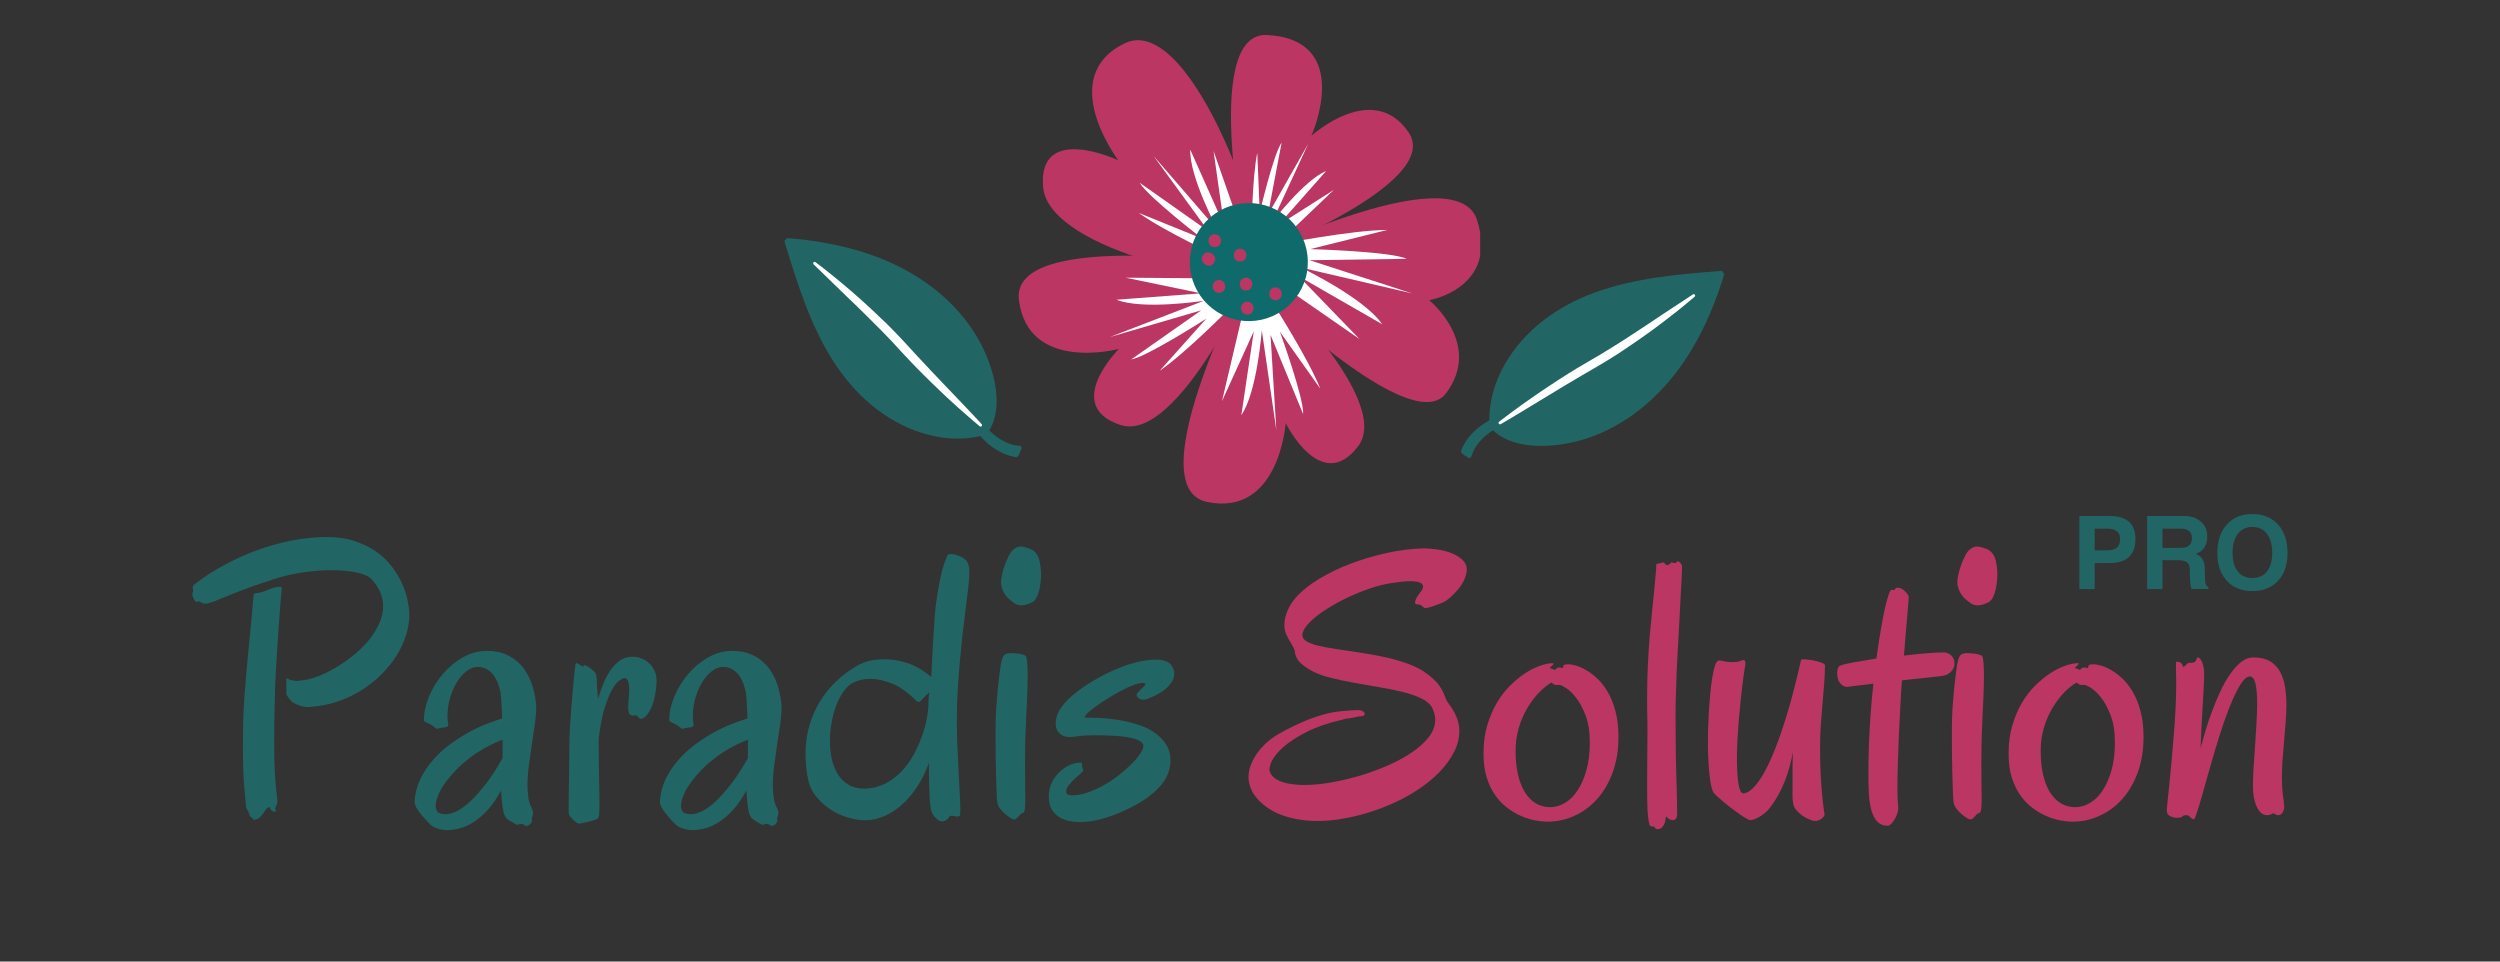 <svg version="1.0" preserveAspectRatio="xMidYMid meet" height="200" viewBox="0 0 390 150" zoomAndPan="magnify" width="520" xmlns:xlink="http://www.w3.org/1999/xlink" xmlns="http://www.w3.org/2000/svg"><rect x="0" y="0" width="390" height="150" fill="#333333" stroke="none"/><defs><g></g><clipPath id="5a7256d96a"><path clip-rule="nonzero" d="M 192 30 L 230.906 30 L 230.906 63 L 192 63 Z M 192 30"></path></clipPath><clipPath id="edde04e06c"><path clip-rule="nonzero" d="M 192 5.426 L 221 5.426 L 221 41 L 192 41 Z M 192 5.426"></path></clipPath><clipPath id="34d2cb87f6"><path clip-rule="nonzero" d="M 184 41 L 213 41 L 213 78.926 L 184 78.926 Z M 184 41"></path></clipPath><clipPath id="6b2d56dff3"><path clip-rule="nonzero" d="M 158.938 39 L 197 39 L 197 67 L 158.938 67 Z M 158.938 39"></path></clipPath><clipPath id="530e8f792d"><path clip-rule="nonzero" d="M 227 42 L 270 42 L 270 72 L 227 72 Z M 227 42"></path></clipPath><clipPath id="60ed6187d5"><path clip-rule="nonzero" d="M 264.012 35.008 L 274.918 52.07 L 233.211 78.73 L 222.305 61.668 Z M 264.012 35.008"></path></clipPath><clipPath id="bc233259dd"><path clip-rule="nonzero" d="M 264.27 34.844 L 275.176 51.906 L 232.836 78.969 L 221.93 61.906 Z M 264.27 34.844"></path></clipPath><clipPath id="15829937d3"><path clip-rule="nonzero" d="M 233 45 L 265 45 L 265 67 L 233 67 Z M 233 45"></path></clipPath><clipPath id="07cdae6abc"><path clip-rule="nonzero" d="M 264.012 35.008 L 274.918 52.07 L 233.211 78.73 L 222.305 61.668 Z M 264.012 35.008"></path></clipPath><clipPath id="8563eac920"><path clip-rule="nonzero" d="M 264.27 34.844 L 275.176 51.906 L 232.836 78.969 L 221.93 61.906 Z M 264.27 34.844"></path></clipPath><clipPath id="a3cf787c76"><path clip-rule="nonzero" d="M 122 37 L 160 37 L 160 72 L 122 72 Z M 122 37"></path></clipPath><clipPath id="dd6f057953"><path clip-rule="nonzero" d="M 116.281 43.664 L 130.598 29.348 L 165.602 64.348 L 151.281 78.668 Z M 116.281 43.664"></path></clipPath><clipPath id="f6e9407fb7"><path clip-rule="nonzero" d="M 116.066 43.449 L 130.383 29.133 L 165.918 64.664 L 151.598 78.984 Z M 116.066 43.449"></path></clipPath><clipPath id="6d5dca4d01"><path clip-rule="nonzero" d="M 126 40 L 154 40 L 154 67 L 126 67 Z M 126 40"></path></clipPath><clipPath id="93871d9c86"><path clip-rule="nonzero" d="M 116.281 43.664 L 130.598 29.348 L 165.602 64.348 L 151.281 78.668 Z M 116.281 43.664"></path></clipPath><clipPath id="35f0c26748"><path clip-rule="nonzero" d="M 116.066 43.449 L 130.383 29.133 L 165.918 64.664 L 151.598 78.984 Z M 116.066 43.449"></path></clipPath></defs><g clip-path="url(#5a7256d96a)"><path fill-rule="nonzero" fill-opacity="1" d="M 192.211 41.227 C 192.211 41.227 227.074 23.734 230.434 34.355 C 233.797 44.98 222.957 46.832 222.957 46.832 C 222.957 46.832 231.383 53.676 225.562 61.375 C 219.738 69.074 192.211 41.227 192.211 41.227 Z M 192.211 41.227" fill="#bb3662"></path></g><g clip-path="url(#edde04e06c)"><path fill-rule="nonzero" fill-opacity="1" d="M 194.645 40.422 C 194.645 40.422 225.32 28.801 219.738 20.641 C 214.16 12.477 204.586 21.176 204.586 21.176 C 204.586 21.176 211.285 6.191 197.668 5.461 C 187.094 4.902 194.645 40.422 194.645 40.422 Z M 194.645 40.422" fill="#bb3662"></path></g><g clip-path="url(#34d2cb87f6)"><path fill-rule="nonzero" fill-opacity="1" d="M 195.277 41.398 C 195.277 41.398 217.645 61.984 211.871 69.609 C 206.098 77.234 200.566 66.004 200.566 66.004 C 200.566 66.004 199.566 80.621 188.312 78.309 C 177.055 75.992 195.277 41.398 195.277 41.398 Z M 195.277 41.398" fill="#bb3662"></path></g><g clip-path="url(#6b2d56dff3)"><path fill-rule="nonzero" fill-opacity="1" d="M 196.133 41.469 C 196.133 41.469 183.902 69.293 174.789 66.297 C 165.68 63.301 174.547 54.43 174.547 54.43 C 174.547 54.43 160.414 58.207 158.953 46.832 C 157.492 35.453 196.133 41.469 196.133 41.469 Z M 196.133 41.469" fill="#bb3662"></path></g><path fill-rule="nonzero" fill-opacity="1" d="M 196.57 42.348 C 194.379 45.32 163.633 39.352 162.73 29.215 C 161.828 19.082 174.449 25 174.449 25 C 174.449 25 164.656 12.062 175.398 6.777 C 186.145 1.492 198.762 39.375 196.57 42.348 Z M 196.57 42.348" fill="#bb3662"></path><path fill-rule="nonzero" fill-opacity="1" d="M 199.566 38.109 C 199.566 38.109 210.871 35.891 216.426 35.867 L 204.391 38.863 C 204.391 38.863 216.863 39.203 219.473 40.375 L 204.293 40.594 L 220.324 45.781 L 202.953 41.738 C 202.953 41.738 212.82 46.465 215.621 50.582 L 202.613 43.102 L 212.09 52.898 L 196.547 42.129 L 197.082 38.277 Z M 199.566 38.109" fill="#ffffff"></path><path fill-rule="nonzero" fill-opacity="1" d="M 195.23 36.648 C 195.23 36.648 195.305 27.926 196.133 23.832 L 196.52 33.188 C 196.52 33.188 198.664 24.004 199.934 22.246 L 197.789 33.527 L 204.074 22.441 L 198.422 34.699 C 198.422 34.699 203.418 28.121 206.898 26.656 L 199.371 35.16 L 208.07 29.629 L 197.738 39.496 L 194.988 38.523 Z M 195.23 36.648" fill="#ffffff"></path><path fill-rule="nonzero" fill-opacity="1" d="M 198.715 47.535 C 198.715 47.535 204.172 56.09 205.973 60.645 L 199.664 51.75 C 199.664 51.75 203.418 62.082 203.293 64.613 L 198.203 52.238 L 199.105 67.074 L 196.84 51.531 C 196.84 51.531 196.133 61.133 193.648 64.762 L 195.594 51.68 L 190.625 62.594 L 194.449 46.367 L 197.766 45.562 Z M 198.715 47.535" fill="#ffffff"></path><path fill-rule="nonzero" fill-opacity="1" d="M 192.086 47.852 C 192.086 47.852 184.949 55.09 180.906 57.844 L 188.188 49.707 C 188.188 49.707 178.93 55.648 176.445 56.09 L 187.387 48.414 L 173.133 52.578 L 187.801 46.926 C 187.801 46.926 178.273 48.391 174.18 46.758 L 187.359 45.758 L 175.594 43.32 L 192.258 43.445 L 193.77 46.512 Z M 192.086 47.852" fill="#ffffff"></path><path fill-rule="nonzero" fill-opacity="1" d="M 190.551 40.227 C 190.551 40.227 181.539 36.039 177.641 33.211 L 187.555 37.23 C 187.555 37.23 179.027 30.652 177.785 28.508 L 188.508 36.062 L 179.953 24.32 L 190.016 35.965 C 190.016 35.965 185.535 27.656 185.68 23.344 L 190.965 35.184 L 189.309 23.539 L 194.695 38.961 L 192.379 41.371 Z M 190.551 40.227" fill="#ffffff"></path><path fill-rule="nonzero" fill-opacity="1" d="M 204.02 40.676 C 204.035 41.281 203.988 41.883 203.883 42.477 C 203.781 43.074 203.617 43.652 203.398 44.215 C 203.18 44.781 202.91 45.316 202.582 45.828 C 202.258 46.336 201.887 46.812 201.469 47.246 C 201.051 47.684 200.598 48.078 200.102 48.426 C 199.605 48.77 199.082 49.066 198.527 49.312 C 197.977 49.555 197.402 49.742 196.812 49.875 C 196.223 50.004 195.625 50.078 195.02 50.09 C 194.418 50.105 193.816 50.059 193.219 49.953 C 192.625 49.848 192.047 49.688 191.48 49.469 C 190.918 49.25 190.383 48.977 189.871 48.652 C 189.359 48.328 188.887 47.957 188.449 47.539 C 188.012 47.121 187.621 46.664 187.273 46.172 C 186.926 45.676 186.633 45.152 186.387 44.598 C 186.145 44.043 185.957 43.473 185.824 42.883 C 185.695 42.293 185.621 41.695 185.609 41.09 C 185.594 40.484 185.641 39.887 185.746 39.289 C 185.848 38.695 186.012 38.113 186.23 37.551 C 186.449 36.988 186.719 36.449 187.043 35.941 C 187.371 35.43 187.742 34.957 188.16 34.52 C 188.578 34.082 189.031 33.691 189.527 33.344 C 190.023 32.996 190.547 32.703 191.102 32.457 C 191.652 32.215 192.227 32.027 192.816 31.895 C 193.406 31.762 194.004 31.691 194.609 31.676 C 195.211 31.664 195.812 31.711 196.406 31.812 C 197.004 31.918 197.582 32.082 198.148 32.301 C 198.711 32.52 199.246 32.789 199.758 33.113 C 200.27 33.438 200.742 33.809 201.18 34.227 C 201.617 34.645 202.008 35.102 202.355 35.598 C 202.703 36.094 202.996 36.617 203.242 37.172 C 203.484 37.723 203.672 38.297 203.805 38.887 C 203.934 39.477 204.008 40.074 204.02 40.676 Z M 204.02 40.676" fill="#0f6b6b"></path><path fill-rule="nonzero" fill-opacity="1" d="M 189.434 39.961 C 189.406 39.934 189.383 39.887 189.359 39.863 C 189.043 39.449 188.48 39.18 187.996 39.496 C 187.582 39.766 187.289 40.422 187.629 40.859 C 187.652 40.887 187.676 40.934 187.703 40.957 C 188.02 41.371 188.578 41.641 189.066 41.324 C 189.48 41.055 189.773 40.398 189.434 39.961 Z M 189.434 39.961" fill="#bb3662"></path><path fill-rule="nonzero" fill-opacity="1" d="M 189.504 38.547 C 190.797 38.547 190.797 36.551 189.504 36.551 C 188.215 36.551 188.215 38.547 189.504 38.547 Z M 189.504 38.547" fill="#bb3662"></path><path fill-rule="nonzero" fill-opacity="1" d="M 190.164 45.684 C 191.453 45.684 191.453 43.688 190.164 43.688 C 188.871 43.688 188.871 45.684 190.164 45.684 Z M 190.164 45.684" fill="#bb3662"></path><path fill-rule="nonzero" fill-opacity="1" d="M 194.379 45.32 C 195.668 45.32 195.668 43.32 194.379 43.32 C 193.086 43.32 193.086 45.32 194.379 45.32 Z M 194.379 45.32" fill="#bb3662"></path><path fill-rule="nonzero" fill-opacity="1" d="M 193.453 40.812 C 194.742 40.812 194.742 38.816 193.453 38.816 C 192.16 38.789 192.16 40.812 193.453 40.812 Z M 193.453 40.812" fill="#bb3662"></path><path fill-rule="nonzero" fill-opacity="1" d="M 194.574 49.07 C 195.863 49.07 195.863 47.074 194.574 47.074 C 193.281 47.074 193.281 49.07 194.574 49.07 Z M 194.574 49.07" fill="#bb3662"></path><path fill-rule="nonzero" fill-opacity="1" d="M 198.98 46.832 C 200.273 46.832 200.273 44.832 198.98 44.832 C 197.691 44.809 197.691 46.832 198.98 46.832 Z M 198.98 46.832" fill="#bb3662"></path><g clip-path="url(#530e8f792d)"><g clip-path="url(#60ed6187d5)"><g clip-path="url(#bc233259dd)"><path fill-rule="nonzero" fill-opacity="1" d="M 264.027 54.324 C 266.184 50.676 267.781 46.738 269.008 42.699 C 269.086 42.441 268.883 42.227 268.625 42.25 C 261.914 42.777 255.094 43.332 248.723 45.656 C 242.98 47.754 237.75 51.504 234.703 56.902 C 233.199 59.562 232.32 62.523 232.328 65.578 C 230.387 66.645 228.742 68.227 227.914 70.328 C 227.855 70.465 227.914 70.637 228.035 70.723 C 228.359 70.949 228.688 71.16 229.016 71.391 C 229.188 71.508 229.469 71.441 229.535 71.219 C 230.066 69.391 231.391 68.141 232.891 67.117 C 235.004 69.102 238.129 69.633 240.961 69.555 C 243.984 69.469 246.965 68.762 249.742 67.555 C 255.844 64.883 260.672 60.016 264.027 54.324 Z M 264.027 54.324" fill="#216665"></path></g></g></g><g clip-path="url(#15829937d3)"><g clip-path="url(#07cdae6abc)"><g clip-path="url(#8563eac920)"><path fill-rule="nonzero" fill-opacity="1" d="M 264.367 46.281 C 264.367 46.281 264.258 46.367 264.051 46.551 C 263.852 46.723 263.551 46.984 263.164 47.293 C 262.781 47.605 262.316 47.996 261.781 48.422 C 261.242 48.848 260.629 49.336 259.953 49.848 C 259.277 50.359 258.551 50.922 257.754 51.5 C 257.352 51.785 256.961 52.086 256.531 52.375 C 256.121 52.672 255.688 52.98 255.246 53.277 C 254.371 53.887 253.453 54.504 252.52 55.121 C 252.047 55.422 251.574 55.723 251.086 56.02 C 250.844 56.172 250.594 56.316 250.363 56.465 L 249.625 56.902 L 248.898 57.336 C 248.648 57.48 248.41 57.613 248.164 57.758 C 247.676 58.035 247.199 58.324 246.723 58.598 C 245.77 59.156 244.836 59.723 243.926 60.254 C 242.113 61.348 240.426 62.379 238.977 63.258 C 238.613 63.473 238.27 63.695 237.938 63.887 C 237.609 64.082 237.297 64.281 237.004 64.453 C 236.422 64.809 235.902 65.109 235.469 65.371 C 235.047 65.625 234.707 65.824 234.48 65.953 C 234.363 66.027 234.277 66.066 234.207 66.109 C 234.152 66.148 234.117 66.168 234.117 66.168 C 234.004 66.223 233.875 66.195 233.801 66.082 C 233.742 65.988 233.77 65.855 233.855 65.785 L 233.867 65.777 C 233.867 65.777 233.973 65.695 234.184 65.543 C 234.391 65.379 234.707 65.145 235.098 64.844 C 235.492 64.547 235.977 64.188 236.539 63.777 C 236.812 63.57 237.117 63.359 237.422 63.133 C 237.738 62.914 238.066 62.672 238.418 62.434 C 238.766 62.191 239.133 61.926 239.504 61.672 C 239.887 61.41 240.27 61.148 240.676 60.875 C 241.086 60.598 241.492 60.32 241.93 60.043 C 242.352 59.77 242.801 59.484 243.242 59.184 C 243.691 58.898 244.152 58.605 244.613 58.309 C 245.07 58.016 245.551 57.727 246.027 57.438 C 246.988 56.855 247.965 56.281 248.938 55.723 L 249.66 55.309 C 249.902 55.156 250.137 55.02 250.379 54.867 C 250.859 54.578 251.332 54.273 251.797 53.992 C 252.738 53.41 253.656 52.82 254.535 52.242 C 255.414 51.664 256.277 51.113 257.078 50.57 C 257.887 50.035 258.641 49.52 259.348 49.051 C 262.207 47.191 264.09 45.926 264.09 45.926 C 264.191 45.859 264.336 45.883 264.402 45.984 C 264.469 46.09 264.449 46.211 264.367 46.281 Z M 264.367 46.281" fill="#ffffff"></path></g></g></g><g clip-path="url(#a3cf787c76)"><g clip-path="url(#dd6f057953)"><g clip-path="url(#f6e9407fb7)"><path fill-rule="nonzero" fill-opacity="1" d="M 135.141 39.496 C 131.117 38.176 126.926 37.461 122.719 37.133 C 122.449 37.113 122.285 37.355 122.363 37.605 C 124.32 44.043 126.328 50.586 129.969 56.309 C 133.25 61.465 138.035 65.77 143.961 67.582 C 146.887 68.48 149.965 68.703 152.949 68.035 C 154.406 69.707 156.305 70.973 158.535 71.328 C 158.68 71.355 158.836 71.262 158.895 71.125 C 159.047 70.758 159.184 70.391 159.336 70.023 C 159.414 69.832 159.289 69.57 159.059 69.551 C 157.156 69.426 155.648 68.402 154.328 67.16 C 155.812 64.668 155.66 61.504 154.973 58.754 C 154.242 55.816 152.91 53.059 151.133 50.605 C 147.215 45.223 141.422 41.555 135.141 39.496 Z M 135.141 39.496" fill="#216665"></path></g></g></g><g clip-path="url(#6d5dca4d01)"><g clip-path="url(#93871d9c86)"><g clip-path="url(#35f0c26748)"><path fill-rule="nonzero" fill-opacity="1" d="M 127.215 40.898 C 127.215 40.898 127.324 40.984 127.543 41.148 C 127.758 41.301 128.074 41.543 128.461 41.852 C 128.848 42.16 129.332 42.527 129.859 42.961 C 130.391 43.398 131 43.891 131.648 44.438 C 132.293 44.988 132.996 45.578 133.73 46.234 C 134.098 46.562 134.473 46.879 134.852 47.238 C 135.227 47.574 135.625 47.934 136.008 48.301 C 136.789 49.023 137.594 49.785 138.395 50.566 C 138.789 50.965 139.184 51.359 139.582 51.773 C 139.781 51.977 139.977 52.188 140.168 52.383 L 140.758 53.008 L 141.336 53.629 C 141.531 53.84 141.715 54.043 141.906 54.254 C 142.281 54.668 142.668 55.074 143.035 55.48 C 143.789 56.293 144.543 57.082 145.254 57.855 C 146.711 59.391 148.082 60.816 149.25 62.043 C 149.539 62.352 149.832 62.641 150.09 62.922 C 150.352 63.203 150.613 63.461 150.844 63.715 C 151.316 64.207 151.723 64.648 152.07 65.016 C 152.406 65.375 152.676 65.664 152.852 65.855 C 152.949 65.953 153.004 66.031 153.062 66.086 C 153.113 66.137 153.141 66.164 153.141 66.164 C 153.219 66.262 153.219 66.395 153.121 66.492 C 153.043 66.57 152.91 66.57 152.82 66.504 L 152.812 66.492 C 152.812 66.492 152.707 66.406 152.512 66.23 C 152.312 66.066 152.012 65.809 151.637 65.488 C 151.258 65.172 150.805 64.773 150.285 64.312 C 150.023 64.09 149.754 63.84 149.465 63.586 C 149.184 63.328 148.875 63.059 148.566 62.766 C 148.258 62.477 147.918 62.18 147.59 61.871 C 147.254 61.551 146.914 61.234 146.559 60.895 C 146.199 60.559 145.844 60.219 145.477 59.852 C 145.121 59.496 144.742 59.117 144.359 58.754 C 143.98 58.375 143.594 57.988 143.211 57.605 C 142.824 57.219 142.438 56.812 142.051 56.406 C 141.277 55.598 140.508 54.766 139.754 53.938 L 139.195 53.32 C 138.992 53.117 138.809 52.914 138.605 52.711 C 138.219 52.305 137.824 51.91 137.445 51.512 C 136.676 50.723 135.902 49.949 135.148 49.215 C 134.398 48.484 133.672 47.758 132.969 47.094 C 132.273 46.418 131.609 45.789 131 45.203 C 128.566 42.809 126.926 41.246 126.926 41.246 C 126.84 41.156 126.832 41.012 126.918 40.926 C 127.004 40.84 127.129 40.828 127.215 40.898 Z M 127.215 40.898" fill="#ffffff"></path></g></g></g><g fill-opacity="1" fill="#216665"><g transform="translate(30.288, 127.229)"><g><path d="M 33.578 -31.484 C 33.578 -30.379 33.398 -29.266 33.047 -28.141 C 32.703 -27.023 32.195 -25.941 31.531 -24.891 C 30.863 -23.848 30.062 -22.863 29.125 -21.938 C 28.188 -21.008 27.141 -20.191 25.984 -19.484 C 24.836 -18.773 23.594 -18.195 22.25 -17.75 C 20.914 -17.312 19.523 -17.047 18.078 -16.953 C 17.805 -16.91 17.539 -16.91 17.281 -16.953 C 17.02 -17.004 16.785 -17.062 16.578 -17.125 C 16.422 -17.176 16.203 -17.258 15.922 -17.375 C 15.641 -17.5 15.457 -17.586 15.375 -17.641 C 15.258 -17.754 15.098 -17.93 14.891 -18.172 C 14.691 -18.422 14.547 -18.625 14.453 -18.781 C 14.391 -18.875 14.363 -19.031 14.375 -19.25 C 14.383 -19.477 14.391 -19.738 14.391 -20.031 C 14.391 -20.301 14.383 -20.582 14.375 -20.875 C 14.363 -21.176 14.391 -21.348 14.453 -21.391 C 14.492 -21.43 14.586 -21.395 14.734 -21.281 C 14.879 -21.176 15.16 -21.098 15.578 -21.047 C 15.754 -21.004 15.953 -20.992 16.172 -21.016 C 16.398 -21.035 16.617 -21.062 16.828 -21.094 C 17.504 -21.156 18.285 -21.348 19.172 -21.672 C 20.066 -22.004 20.984 -22.441 21.922 -22.984 C 22.859 -23.523 23.781 -24.156 24.688 -24.875 C 25.602 -25.602 26.414 -26.383 27.125 -27.219 C 27.832 -28.051 28.398 -28.93 28.828 -29.859 C 29.266 -30.785 29.484 -31.723 29.484 -32.672 C 29.484 -33.41 29.336 -34.125 29.047 -34.812 C 28.754 -35.5 28.301 -36.18 27.688 -36.859 C 27.301 -37.305 26.547 -37.656 25.422 -37.906 C 24.297 -38.156 22.953 -38.281 21.391 -38.281 C 20.055 -38.281 18.625 -38.172 17.094 -37.953 C 15.562 -37.742 14.039 -37.398 12.531 -36.922 C 11.238 -36.492 10.133 -36.117 9.219 -35.797 C 8.312 -35.473 7.535 -35.188 6.891 -34.938 C 6.242 -34.688 5.711 -34.473 5.297 -34.297 C 4.879 -34.129 4.516 -33.984 4.203 -33.859 C 3.898 -33.734 3.617 -33.613 3.359 -33.5 C 3.109 -33.395 2.836 -33.305 2.547 -33.234 C 2.273 -33.129 2.062 -33.07 1.906 -33.062 C 1.758 -33.062 1.633 -33.062 1.531 -33.062 C 1.383 -33.094 1.273 -33.133 1.203 -33.188 C 1.141 -33.238 1.055 -33.289 0.953 -33.344 C 0.879 -33.406 0.801 -33.43 0.719 -33.422 C 0.645 -33.41 0.57 -33.395 0.5 -33.375 C 0.438 -33.352 0.363 -33.352 0.281 -33.375 C 0.207 -33.395 0.133 -33.461 0.062 -33.578 C -0.051 -33.785 -0.133 -33.953 -0.188 -34.078 C -0.238 -34.211 -0.27 -34.32 -0.281 -34.406 C -0.289 -34.488 -0.285 -34.566 -0.266 -34.641 C -0.242 -34.723 -0.211 -34.82 -0.172 -34.938 C -0.148 -35.051 -0.148 -35.156 -0.172 -35.25 C -0.191 -35.352 -0.207 -35.441 -0.219 -35.516 C -0.227 -35.598 -0.219 -35.68 -0.188 -35.766 C -0.156 -35.859 -0.07 -35.961 0.062 -36.078 C 0.332 -36.285 0.773 -36.613 1.391 -37.062 C 2.016 -37.508 2.785 -38 3.703 -38.531 C 4.617 -39.062 5.672 -39.609 6.859 -40.172 C 8.055 -40.734 9.352 -41.25 10.75 -41.719 C 12.156 -42.195 13.656 -42.594 15.25 -42.906 C 16.844 -43.227 18.508 -43.41 20.25 -43.453 C 22 -43.484 23.535 -43.289 24.859 -42.875 C 26.18 -42.457 27.336 -41.906 28.328 -41.219 C 29.316 -40.539 30.145 -39.758 30.812 -38.875 C 31.477 -38 32.016 -37.113 32.422 -36.219 C 32.828 -35.332 33.113 -34.473 33.281 -33.641 C 33.457 -32.805 33.555 -32.086 33.578 -31.484 Z M 13.672 -35.375 C 13.648 -35.281 13.613 -34.953 13.562 -34.391 C 13.52 -33.828 13.461 -33.102 13.391 -32.219 C 13.328 -31.344 13.254 -30.344 13.172 -29.219 C 13.098 -28.102 13.02 -26.938 12.938 -25.719 C 12.863 -24.5 12.789 -23.266 12.719 -22.016 C 12.656 -20.766 12.613 -19.566 12.594 -18.422 C 12.551 -17.266 12.52 -16.07 12.5 -14.844 C 12.488 -13.613 12.484 -12.367 12.484 -11.109 C 12.484 -9.66 12.516 -8.227 12.578 -6.812 C 12.648 -5.406 12.77 -4.047 12.938 -2.734 C 13.02 -2.285 12.992 -1.938 12.859 -1.688 C 12.723 -1.438 12.656 -1.211 12.656 -1.016 C 12.656 -0.953 12.68 -0.895 12.734 -0.844 C 12.797 -0.801 12.805 -0.758 12.766 -0.719 C 12.711 -0.625 12.613 -0.586 12.469 -0.609 C 12.32 -0.629 12.191 -0.688 12.078 -0.781 C 12.016 -0.844 11.961 -0.914 11.922 -1 C 11.891 -1.082 11.852 -1.156 11.812 -1.219 C 11.77 -1.281 11.719 -1.312 11.656 -1.312 C 11.602 -1.32 11.52 -1.281 11.406 -1.188 C 11.312 -1.094 11.203 -0.957 11.078 -0.781 C 10.953 -0.602 10.82 -0.422 10.688 -0.234 C 10.551 -0.055 10.414 0.102 10.281 0.25 C 10.145 0.395 10.008 0.484 9.875 0.516 C 9.75 0.555 9.602 0.598 9.438 0.641 C 9.281 0.68 9.18 0.625 9.141 0.469 C 9.098 0.383 9.055 0.332 9.016 0.312 C 8.984 0.301 8.938 0.281 8.875 0.25 C 8.82 0.219 8.77 0.176 8.719 0.125 C 8.676 0.082 8.645 -0.016 8.625 -0.172 C 8.52 -0.504 8.406 -0.75 8.281 -0.906 C 8.156 -1.07 8.094 -1.266 8.094 -1.484 C 8.062 -1.805 7.973 -2.75 7.828 -4.312 C 7.68 -5.883 7.609 -8.055 7.609 -10.828 C 7.609 -11.93 7.617 -13.129 7.641 -14.422 C 7.672 -15.723 7.738 -17.098 7.844 -18.547 C 7.938 -19.836 8.051 -21.238 8.188 -22.75 C 8.32 -24.258 8.461 -25.738 8.609 -27.188 C 8.754 -28.645 8.883 -30 9 -31.25 C 9.113 -32.508 9.203 -33.547 9.266 -34.359 C 9.273 -34.492 9.316 -34.582 9.391 -34.625 C 9.473 -34.664 9.582 -34.691 9.719 -34.703 C 9.852 -34.723 10.023 -34.75 10.234 -34.781 C 10.453 -34.812 10.707 -34.883 11 -35 C 11.227 -35.113 11.504 -35.227 11.828 -35.344 C 12.148 -35.457 12.445 -35.547 12.719 -35.609 C 13 -35.68 13.234 -35.707 13.422 -35.688 C 13.609 -35.676 13.691 -35.57 13.672 -35.375 Z M 13.672 -35.375"></path></g></g></g><g fill-opacity="1" fill="#216665"><g transform="translate(64.208, 127.229)"><g><path d="M 19.438 -17 C 19.457 -16.32 19.398 -15.492 19.266 -14.516 C 19.129 -13.547 18.973 -12.504 18.797 -11.391 C 18.629 -10.273 18.469 -9.133 18.312 -7.969 C 18.156 -6.812 18.078 -5.723 18.078 -4.703 C 18.078 -4.023 18.125 -3.379 18.219 -2.766 C 18.32 -2.16 18.488 -1.633 18.719 -1.188 C 18.852 -0.938 18.926 -0.711 18.938 -0.516 C 18.945 -0.328 18.93 -0.16 18.891 -0.016 C 18.848 0.129 18.805 0.254 18.766 0.359 C 18.734 0.461 18.738 0.566 18.781 0.672 C 18.812 0.766 18.797 0.875 18.734 1 C 18.68 1.125 18.598 1.238 18.484 1.344 C 18.367 1.457 18.238 1.535 18.094 1.578 C 17.945 1.629 17.816 1.613 17.703 1.531 C 17.492 1.395 17.32 1.316 17.188 1.297 C 17.062 1.285 16.957 1.289 16.875 1.312 C 16.789 1.344 16.711 1.379 16.641 1.422 C 16.578 1.461 16.492 1.461 16.391 1.422 C 16.066 1.242 15.711 1.039 15.328 0.812 C 14.941 0.582 14.688 0.332 14.562 0.062 C 14.488 -0.051 14.414 -0.242 14.344 -0.516 C 14.281 -0.785 14.223 -1.102 14.172 -1.469 C 14.129 -1.844 14.086 -2.242 14.047 -2.672 C 14.004 -3.098 13.973 -3.516 13.953 -3.922 C 13.316 -2.723 12.633 -1.723 11.906 -0.922 C 11.188 -0.129 10.461 0.5 9.734 0.969 C 9.016 1.445 8.301 1.781 7.594 1.969 C 6.883 2.164 6.238 2.266 5.656 2.266 C 5.062 2.266 4.535 2.188 4.078 2.031 C 3.617 1.875 3.266 1.691 3.016 1.484 C 2.066 0.535 1.395 -0.234 1 -0.828 C 0.602 -1.422 0.426 -1.898 0.469 -2.266 C 0.562 -3.504 0.859 -4.645 1.359 -5.688 C 1.867 -6.727 2.5 -7.688 3.25 -8.562 C 4 -9.445 4.844 -10.242 5.781 -10.953 C 6.727 -11.66 7.688 -12.289 8.656 -12.844 C 9.633 -13.395 10.598 -13.859 11.547 -14.234 C 12.492 -14.609 13.359 -14.914 14.141 -15.156 C 14.098 -16.195 14.051 -17.109 14 -17.891 C 13.957 -18.672 13.883 -19.25 13.781 -19.625 C 13.488 -20.82 13.039 -21.711 12.438 -22.297 C 11.844 -22.891 11.125 -23.188 10.281 -23.188 C 9.738 -23.188 9.191 -22.984 8.641 -22.578 C 8.086 -22.172 7.586 -21.617 7.141 -20.922 C 6.691 -20.223 6.328 -19.422 6.047 -18.516 C 5.766 -17.609 5.613 -16.648 5.594 -15.641 C 5.594 -15.391 5.602 -15.145 5.625 -14.906 C 5.645 -14.676 5.676 -14.438 5.719 -14.188 C 5.738 -14.051 5.691 -13.953 5.578 -13.891 C 5.473 -13.836 5.344 -13.797 5.188 -13.766 C 5.039 -13.742 4.879 -13.723 4.703 -13.703 C 4.523 -13.68 4.379 -13.648 4.266 -13.609 C 4.172 -13.566 4.094 -13.539 4.031 -13.531 C 3.977 -13.531 3.922 -13.539 3.859 -13.562 C 3.797 -13.594 3.723 -13.645 3.641 -13.719 C 3.555 -13.801 3.438 -13.898 3.281 -14.016 C 3.125 -14.129 2.961 -14.223 2.797 -14.297 C 2.629 -14.379 2.484 -14.445 2.359 -14.5 C 2.234 -14.562 2.129 -14.617 2.047 -14.672 C 1.961 -14.723 1.922 -14.785 1.922 -14.859 C 1.922 -16.055 2.188 -17.289 2.719 -18.562 C 3.25 -19.844 3.961 -21.008 4.859 -22.062 C 5.754 -23.125 6.797 -23.992 7.984 -24.672 C 9.18 -25.348 10.445 -25.688 11.781 -25.688 C 12.863 -25.688 13.801 -25.52 14.594 -25.188 C 15.383 -24.863 16.062 -24.438 16.625 -23.906 C 17.188 -23.383 17.645 -22.805 18 -22.172 C 18.363 -21.535 18.645 -20.891 18.844 -20.234 C 19.051 -19.586 19.195 -18.977 19.281 -18.406 C 19.375 -17.844 19.426 -17.375 19.438 -17 Z M 14.188 -11.844 C 13.613 -11.625 12.977 -11.344 12.281 -11 C 11.582 -10.656 10.875 -10.242 10.156 -9.766 C 9.438 -9.297 8.719 -8.75 8 -8.125 C 7.289 -7.508 6.625 -6.82 6 -6.062 C 5.27 -5.195 4.738 -4.426 4.406 -3.75 C 4.082 -3.07 3.879 -2.492 3.797 -2.016 C 3.723 -1.547 3.742 -1.176 3.859 -0.906 C 3.973 -0.633 4.109 -0.469 4.266 -0.406 C 4.867 -0.176 5.492 -0.148 6.141 -0.328 C 6.785 -0.516 7.43 -0.844 8.078 -1.312 C 8.734 -1.789 9.363 -2.363 9.969 -3.031 C 10.582 -3.695 11.16 -4.383 11.703 -5.094 C 12.242 -5.801 12.723 -6.5 13.141 -7.188 C 13.566 -7.875 13.914 -8.469 14.188 -8.969 Z M 14.188 -11.844"></path></g></g></g><g fill-opacity="1" fill="#216665"><g transform="translate(86.318, 127.229)"><g><path d="M 16.109 -20.859 C 16.086 -20.305 16.031 -19.754 15.938 -19.203 C 15.852 -18.648 15.734 -18.125 15.578 -17.625 C 15.43 -17.133 15.242 -16.695 15.016 -16.312 C 14.797 -15.926 14.551 -15.613 14.281 -15.375 C 14.051 -15.188 13.867 -15.094 13.734 -15.094 C 13.598 -15.094 13.484 -15.129 13.391 -15.203 C 13.305 -15.285 13.234 -15.375 13.172 -15.469 C 13.117 -15.562 13.039 -15.617 12.938 -15.641 C 12.863 -15.66 12.766 -15.656 12.641 -15.625 C 12.516 -15.594 12.391 -15.586 12.266 -15.609 C 12.141 -15.629 12.02 -15.703 11.906 -15.828 C 11.801 -15.953 11.734 -16.18 11.703 -16.516 C 11.66 -16.879 11.672 -17.352 11.734 -17.938 C 11.805 -18.531 11.844 -19.109 11.844 -19.672 C 11.844 -20.18 11.785 -20.602 11.672 -20.938 C 11.566 -21.281 11.379 -21.453 11.109 -21.453 C 10.973 -21.453 10.734 -21.348 10.391 -21.141 C 10.055 -20.941 9.688 -20.508 9.281 -19.844 C 8.875 -19.188 8.469 -18.234 8.062 -16.984 C 7.656 -15.742 7.328 -14.086 7.078 -12.016 C 7.078 -9.348 7.098 -7.203 7.141 -5.578 C 7.18 -3.953 7.203 -2.68 7.203 -1.766 C 7.203 -0.992 7.18 -0.441 7.141 -0.109 C 7.098 0.211 7 0.422 6.844 0.516 C 6.75 0.578 6.562 0.648 6.281 0.734 C 6 0.828 5.695 0.91 5.375 0.984 C 5.062 1.066 4.758 1.133 4.469 1.188 C 4.176 1.25 3.992 1.27 3.922 1.25 C 3.859 1.227 3.75 1.164 3.594 1.062 C 3.438 0.957 3.273 0.828 3.109 0.672 C 2.953 0.516 2.805 0.352 2.672 0.188 C 2.535 0.02 2.457 -0.117 2.438 -0.234 C 2.395 -0.422 2.379 -0.859 2.391 -1.547 C 2.398 -2.234 2.41 -3.062 2.422 -4.031 C 2.43 -5 2.445 -6.055 2.469 -7.203 C 2.488 -8.359 2.5 -9.508 2.5 -10.656 C 2.5 -11.383 2.52 -12.195 2.562 -13.094 C 2.613 -14 2.672 -14.914 2.734 -15.844 C 2.805 -16.77 2.879 -17.676 2.953 -18.562 C 3.035 -19.457 3.109 -20.258 3.172 -20.969 C 3.242 -21.676 3.301 -22.266 3.344 -22.734 C 3.395 -23.211 3.43 -23.5 3.453 -23.594 C 3.473 -23.75 3.547 -23.805 3.672 -23.766 C 3.797 -23.734 3.93 -23.664 4.078 -23.562 C 4.223 -23.469 4.352 -23.379 4.469 -23.297 C 4.582 -23.223 4.66 -23.227 4.703 -23.312 C 4.742 -23.477 4.891 -23.5 5.141 -23.375 C 5.391 -23.25 5.617 -23.109 5.828 -22.953 C 5.91 -22.859 6.004 -22.773 6.109 -22.703 C 6.211 -22.641 6.312 -22.555 6.406 -22.453 C 6.508 -22.348 6.594 -22.207 6.656 -22.031 C 6.727 -21.852 6.766 -21.617 6.766 -21.328 C 6.766 -21.055 6.781 -20.648 6.812 -20.109 C 6.852 -19.566 6.906 -18.93 6.969 -18.203 C 7.176 -18.891 7.43 -19.617 7.734 -20.391 C 8.035 -21.172 8.398 -21.883 8.828 -22.531 C 9.254 -23.188 9.754 -23.723 10.328 -24.141 C 10.91 -24.566 11.609 -24.781 12.422 -24.781 C 12.867 -24.781 13.312 -24.691 13.75 -24.516 C 14.195 -24.348 14.598 -24.094 14.953 -23.75 C 15.316 -23.414 15.602 -23.004 15.812 -22.516 C 16.031 -22.035 16.129 -21.484 16.109 -20.859 Z M 16.109 -20.859"></path></g></g></g><g fill-opacity="1" fill="#216665"><g transform="translate(102.48, 127.229)"><g><path d="M 19.438 -17 C 19.457 -16.32 19.398 -15.492 19.266 -14.516 C 19.129 -13.547 18.973 -12.504 18.797 -11.391 C 18.629 -10.273 18.469 -9.133 18.312 -7.969 C 18.156 -6.812 18.078 -5.723 18.078 -4.703 C 18.078 -4.023 18.125 -3.379 18.219 -2.766 C 18.32 -2.16 18.488 -1.633 18.719 -1.188 C 18.852 -0.938 18.926 -0.711 18.938 -0.516 C 18.945 -0.328 18.93 -0.16 18.891 -0.016 C 18.848 0.129 18.805 0.254 18.766 0.359 C 18.734 0.461 18.738 0.566 18.781 0.672 C 18.812 0.766 18.797 0.875 18.734 1 C 18.68 1.125 18.598 1.238 18.484 1.344 C 18.367 1.457 18.238 1.535 18.094 1.578 C 17.945 1.629 17.816 1.613 17.703 1.531 C 17.492 1.395 17.32 1.316 17.188 1.297 C 17.062 1.285 16.957 1.289 16.875 1.312 C 16.789 1.344 16.711 1.379 16.641 1.422 C 16.578 1.461 16.492 1.461 16.391 1.422 C 16.066 1.242 15.711 1.039 15.328 0.812 C 14.941 0.582 14.688 0.332 14.562 0.062 C 14.488 -0.051 14.414 -0.242 14.344 -0.516 C 14.281 -0.785 14.223 -1.102 14.172 -1.469 C 14.129 -1.844 14.086 -2.242 14.047 -2.672 C 14.004 -3.098 13.973 -3.516 13.953 -3.922 C 13.316 -2.723 12.633 -1.723 11.906 -0.922 C 11.188 -0.129 10.461 0.5 9.734 0.969 C 9.016 1.445 8.301 1.781 7.594 1.969 C 6.883 2.164 6.238 2.266 5.656 2.266 C 5.062 2.266 4.535 2.188 4.078 2.031 C 3.617 1.875 3.266 1.691 3.016 1.484 C 2.066 0.535 1.395 -0.234 1 -0.828 C 0.602 -1.422 0.426 -1.898 0.469 -2.266 C 0.562 -3.504 0.859 -4.645 1.359 -5.688 C 1.867 -6.727 2.5 -7.688 3.25 -8.562 C 4 -9.445 4.844 -10.242 5.781 -10.953 C 6.727 -11.66 7.688 -12.289 8.656 -12.844 C 9.633 -13.395 10.598 -13.859 11.547 -14.234 C 12.492 -14.609 13.359 -14.914 14.141 -15.156 C 14.098 -16.195 14.051 -17.109 14 -17.891 C 13.957 -18.672 13.883 -19.25 13.781 -19.625 C 13.488 -20.82 13.039 -21.711 12.438 -22.297 C 11.844 -22.891 11.125 -23.188 10.281 -23.188 C 9.738 -23.188 9.191 -22.984 8.641 -22.578 C 8.086 -22.172 7.586 -21.617 7.141 -20.922 C 6.691 -20.223 6.328 -19.422 6.047 -18.516 C 5.766 -17.609 5.613 -16.648 5.594 -15.641 C 5.594 -15.391 5.602 -15.145 5.625 -14.906 C 5.645 -14.676 5.676 -14.438 5.719 -14.188 C 5.738 -14.051 5.691 -13.953 5.578 -13.891 C 5.473 -13.836 5.344 -13.797 5.188 -13.766 C 5.039 -13.742 4.879 -13.723 4.703 -13.703 C 4.523 -13.68 4.379 -13.648 4.266 -13.609 C 4.172 -13.566 4.094 -13.539 4.031 -13.531 C 3.977 -13.531 3.922 -13.539 3.859 -13.562 C 3.797 -13.594 3.723 -13.645 3.641 -13.719 C 3.555 -13.801 3.438 -13.898 3.281 -14.016 C 3.125 -14.129 2.961 -14.223 2.797 -14.297 C 2.629 -14.379 2.484 -14.445 2.359 -14.5 C 2.234 -14.562 2.129 -14.617 2.047 -14.672 C 1.961 -14.723 1.922 -14.785 1.922 -14.859 C 1.922 -16.055 2.188 -17.289 2.719 -18.562 C 3.25 -19.844 3.961 -21.008 4.859 -22.062 C 5.754 -23.125 6.797 -23.992 7.984 -24.672 C 9.18 -25.348 10.445 -25.688 11.781 -25.688 C 12.863 -25.688 13.801 -25.52 14.594 -25.188 C 15.383 -24.863 16.062 -24.438 16.625 -23.906 C 17.188 -23.383 17.645 -22.805 18 -22.172 C 18.363 -21.535 18.645 -20.891 18.844 -20.234 C 19.051 -19.586 19.195 -18.977 19.281 -18.406 C 19.375 -17.844 19.426 -17.375 19.438 -17 Z M 14.188 -11.844 C 13.613 -11.625 12.977 -11.344 12.281 -11 C 11.582 -10.656 10.875 -10.242 10.156 -9.766 C 9.438 -9.297 8.719 -8.75 8 -8.125 C 7.289 -7.508 6.625 -6.82 6 -6.062 C 5.27 -5.195 4.738 -4.426 4.406 -3.75 C 4.082 -3.07 3.879 -2.492 3.797 -2.016 C 3.723 -1.547 3.742 -1.176 3.859 -0.906 C 3.973 -0.633 4.109 -0.469 4.266 -0.406 C 4.867 -0.176 5.492 -0.148 6.141 -0.328 C 6.785 -0.516 7.43 -0.844 8.078 -1.312 C 8.734 -1.789 9.363 -2.363 9.969 -3.031 C 10.582 -3.695 11.16 -4.383 11.703 -5.094 C 12.242 -5.801 12.723 -6.5 13.141 -7.188 C 13.566 -7.875 13.914 -8.469 14.188 -8.969 Z M 14.188 -11.844"></path></g></g></g><g fill-opacity="1" fill="#216665"><g transform="translate(124.591, 127.229)"><g><path d="M 26.562 -36.688 C 26.539 -36.281 26.477 -35.672 26.375 -34.859 C 26.281 -34.047 26.16 -33.082 26.016 -31.969 C 25.867 -30.852 25.719 -29.613 25.562 -28.25 C 25.414 -26.883 25.273 -25.453 25.141 -23.953 C 25.004 -22.453 24.891 -20.914 24.797 -19.344 C 24.711 -17.77 24.672 -16.195 24.672 -14.625 C 24.672 -13.812 24.688 -12.891 24.719 -11.859 C 24.758 -10.836 24.805 -9.801 24.859 -8.75 C 24.91 -7.695 24.961 -6.66 25.016 -5.641 C 25.078 -4.629 25.125 -3.719 25.156 -2.906 C 25.195 -2.094 25.219 -1.422 25.219 -0.891 C 25.219 -0.367 25.191 -0.07 25.141 0 C 25.035 0.113 24.906 0.164 24.75 0.156 C 24.602 0.145 24.453 0.125 24.297 0.094 C 24.141 0.07 23.988 0.051 23.844 0.031 C 23.695 0.008 23.594 0.035 23.531 0.109 C 23.5 0.211 23.43 0.316 23.328 0.422 C 23.234 0.523 23.125 0.617 23 0.703 C 22.875 0.797 22.723 0.859 22.547 0.891 C 22.379 0.93 22.195 0.914 22 0.844 C 21.664 0.645 21.359 0.367 21.078 0.016 C 20.797 -0.336 20.629 -0.797 20.578 -1.359 C 20.516 -1.742 20.469 -2.195 20.438 -2.719 C 20.414 -3.25 20.395 -3.816 20.375 -4.422 C 20.352 -5.035 20.336 -5.664 20.328 -6.312 C 20.316 -6.957 20.312 -7.594 20.312 -8.219 C 19.852 -6.938 19.301 -5.785 18.656 -4.766 C 18.02 -3.754 17.328 -2.879 16.578 -2.141 C 15.836 -1.41 15.062 -0.816 14.25 -0.359 C 13.438 0.086 12.633 0.398 11.844 0.578 C 10.801 0.797 9.711 0.781 8.578 0.531 C 7.441 0.289 6.383 -0.109 5.406 -0.672 C 4.438 -1.242 3.594 -1.953 2.875 -2.797 C 2.156 -3.641 1.691 -4.57 1.484 -5.594 C 1.328 -6.312 1.219 -7.008 1.156 -7.688 C 1.102 -8.363 1.078 -9.016 1.078 -9.641 C 1.078 -11.285 1.281 -12.773 1.688 -14.109 C 2.094 -15.441 2.613 -16.633 3.25 -17.688 C 3.883 -18.738 4.582 -19.648 5.344 -20.422 C 6.113 -21.203 6.859 -21.852 7.578 -22.375 C 8.297 -22.895 8.93 -23.289 9.484 -23.562 C 10.047 -23.832 10.453 -24 10.703 -24.062 C 11.172 -24.195 11.633 -24.281 12.094 -24.312 C 12.562 -24.352 13.008 -24.375 13.438 -24.375 C 14.289 -24.375 15.082 -24.285 15.812 -24.109 C 16.551 -23.941 17.223 -23.723 17.828 -23.453 C 18.441 -23.18 18.984 -22.879 19.453 -22.547 C 19.93 -22.223 20.344 -21.914 20.688 -21.625 C 20.75 -22.781 20.805 -23.938 20.859 -25.094 C 20.922 -26.258 20.984 -27.363 21.047 -28.406 C 21.117 -29.457 21.188 -30.426 21.25 -31.312 C 21.32 -32.207 21.406 -32.961 21.5 -33.578 C 21.656 -34.617 21.805 -35.516 21.953 -36.266 C 22.098 -37.023 22.242 -37.68 22.391 -38.234 C 22.535 -38.785 22.68 -39.254 22.828 -39.641 C 22.973 -40.023 23.113 -40.363 23.25 -40.656 C 23.32 -40.738 23.453 -40.785 23.641 -40.797 C 23.828 -40.805 24.035 -40.785 24.266 -40.734 C 24.492 -40.68 24.734 -40.609 24.984 -40.516 C 25.234 -40.422 25.469 -40.305 25.688 -40.172 C 25.875 -40.035 26.035 -39.891 26.172 -39.734 C 26.305 -39.578 26.41 -39.375 26.484 -39.125 C 26.566 -38.875 26.613 -38.551 26.625 -38.156 C 26.633 -37.77 26.613 -37.281 26.562 -36.688 Z M 20.25 -17.531 C 20.25 -17.781 20.258 -18.055 20.281 -18.359 C 20.301 -18.66 20.332 -18.945 20.375 -19.219 C 20.219 -19.082 20.078 -18.957 19.953 -18.844 C 19.828 -18.738 19.734 -18.641 19.672 -18.547 C 19.242 -18.055 18.953 -17.785 18.797 -17.734 C 18.648 -17.691 18.488 -17.758 18.312 -17.938 C 17 -19.25 15.738 -20.141 14.531 -20.609 C 13.32 -21.086 12.223 -21.328 11.234 -21.328 C 10.578 -21.328 10 -21.254 9.5 -21.109 C 9.008 -20.961 8.617 -20.805 8.328 -20.641 C 7.805 -20.328 7.332 -19.852 6.906 -19.219 C 6.477 -18.594 6.113 -17.875 5.812 -17.062 C 5.52 -16.25 5.289 -15.375 5.125 -14.438 C 4.957 -13.5 4.875 -12.566 4.875 -11.641 C 4.875 -10.648 4.973 -9.703 5.172 -8.797 C 5.379 -7.891 5.703 -7.086 6.141 -6.391 C 6.586 -5.691 7.172 -5.145 7.891 -4.75 C 8.609 -4.352 9.477 -4.172 10.5 -4.203 C 11.625 -4.266 12.645 -4.535 13.562 -5.016 C 14.488 -5.504 15.312 -6.125 16.031 -6.875 C 16.758 -7.633 17.383 -8.488 17.906 -9.438 C 18.426 -10.383 18.859 -11.336 19.203 -12.297 C 19.555 -13.266 19.816 -14.203 19.984 -15.109 C 20.16 -16.023 20.25 -16.832 20.25 -17.531 Z M 20.25 -17.531"></path></g></g></g><g fill-opacity="1" fill="#216665"><g transform="translate(152.939, 127.229)"><g><path d="M 9.469 -37.875 C 9.477 -37.488 9.457 -37.055 9.406 -36.578 C 9.363 -36.109 9.289 -35.648 9.188 -35.203 C 9.082 -34.754 8.938 -34.352 8.75 -34 C 8.562 -33.656 8.344 -33.414 8.094 -33.281 C 7.457 -32.957 6.895 -32.797 6.406 -32.797 C 6.02 -32.797 5.688 -32.883 5.406 -33.062 C 5.125 -33.25 4.848 -33.457 4.578 -33.688 C 4.191 -34 3.867 -34.406 3.609 -34.906 C 3.348 -35.414 3.219 -35.898 3.219 -36.359 C 3.219 -36.734 3.281 -37.188 3.406 -37.719 C 3.531 -38.25 3.688 -38.766 3.875 -39.266 C 4.07 -39.766 4.281 -40.223 4.5 -40.641 C 4.727 -41.055 4.953 -41.344 5.172 -41.5 C 5.492 -41.77 5.797 -41.922 6.078 -41.953 C 6.359 -41.984 6.586 -41.969 6.766 -41.906 C 7.191 -41.812 7.566 -41.691 7.891 -41.547 C 8.223 -41.398 8.5 -41.176 8.719 -40.875 C 8.945 -40.57 9.117 -40.18 9.234 -39.703 C 9.348 -39.223 9.426 -38.613 9.469 -37.875 Z M 7.078 -24.906 C 7.172 -24.801 7.242 -24.477 7.297 -23.938 C 7.348 -23.395 7.375 -22.691 7.375 -21.828 C 7.375 -21.242 7.363 -20.613 7.344 -19.938 C 7.32 -19.258 7.297 -18.562 7.266 -17.844 C 7.234 -17.133 7.195 -16.414 7.156 -15.688 C 7.125 -14.957 7.098 -14.266 7.078 -13.609 C 7.023 -12.523 6.992 -11.523 6.984 -10.609 C 6.973 -9.691 6.969 -8.805 6.969 -7.953 C 6.969 -6.828 6.973 -5.801 6.984 -4.875 C 7.004 -3.945 7.016 -3.172 7.016 -2.547 C 7.016 -1.867 6.988 -1.352 6.938 -1 C 6.895 -0.645 6.797 -0.445 6.641 -0.406 C 6.473 -0.363 6.328 -0.281 6.203 -0.156 C 6.086 -0.031 5.984 0.086 5.891 0.203 C 5.797 0.316 5.688 0.414 5.562 0.5 C 5.438 0.594 5.285 0.617 5.109 0.578 C 5.016 0.555 4.848 0.469 4.609 0.312 C 4.379 0.164 4.133 -0.016 3.875 -0.234 C 3.613 -0.461 3.363 -0.723 3.125 -1.016 C 2.895 -1.305 2.742 -1.609 2.672 -1.922 C 2.629 -2.066 2.594 -2.375 2.562 -2.844 C 2.539 -3.312 2.52 -3.875 2.5 -4.531 C 2.477 -5.188 2.457 -5.914 2.438 -6.719 C 2.414 -7.52 2.398 -8.332 2.391 -9.156 C 2.379 -9.977 2.375 -10.785 2.375 -11.578 C 2.375 -12.367 2.375 -13.086 2.375 -13.734 C 2.375 -14.711 2.406 -15.711 2.469 -16.734 C 2.539 -17.766 2.617 -18.723 2.703 -19.609 C 2.797 -20.504 2.883 -21.285 2.969 -21.953 C 3.062 -22.617 3.125 -23.086 3.156 -23.359 C 3.238 -23.828 3.32 -24.191 3.406 -24.453 C 3.5 -24.711 3.598 -24.898 3.703 -25.016 C 3.805 -25.129 3.91 -25.203 4.016 -25.234 C 4.117 -25.266 4.234 -25.289 4.359 -25.312 C 4.586 -25.344 4.848 -25.348 5.141 -25.328 C 5.441 -25.316 5.727 -25.289 6 -25.25 C 6.27 -25.207 6.504 -25.148 6.703 -25.078 C 6.91 -25.016 7.035 -24.957 7.078 -24.906 Z M 7.078 -24.906"></path></g></g></g><g fill-opacity="1" fill="#216665"><g transform="translate(163.037, 127.229)"><g><path d="M 20.031 -22.812 C 20.082 -22.695 20.113 -22.582 20.125 -22.469 C 20.133 -22.352 20.141 -22.219 20.141 -22.062 C 20.141 -21.438 19.816 -20.785 19.172 -20.109 C 18.523 -19.43 17.504 -18.812 16.109 -18.25 C 15.816 -18.133 15.555 -18.078 15.328 -18.078 C 15.035 -18.078 14.785 -18.16 14.578 -18.328 C 14.379 -18.492 14.281 -18.66 14.281 -18.828 C 14.281 -18.953 14.352 -19.086 14.5 -19.234 C 14.645 -19.391 14.797 -19.547 14.953 -19.703 C 15.117 -19.859 15.273 -20.004 15.422 -20.141 C 15.566 -20.273 15.641 -20.379 15.641 -20.453 C 15.641 -20.609 15.516 -20.688 15.266 -20.688 C 14.879 -20.688 14.383 -20.578 13.781 -20.359 C 13.188 -20.141 12.555 -19.848 11.891 -19.484 C 11.223 -19.129 10.547 -18.742 9.859 -18.328 C 9.172 -17.91 8.555 -17.504 8.016 -17.109 C 7.473 -16.711 7.031 -16.359 6.688 -16.047 C 6.352 -15.734 6.188 -15.508 6.188 -15.375 C 6.188 -15.301 6.258 -15.266 6.406 -15.266 L 7.25 -15.266 C 7.781 -15.266 8.453 -15.234 9.266 -15.172 C 10.086 -15.117 10.953 -15.008 11.859 -14.844 C 12.773 -14.676 13.691 -14.441 14.609 -14.141 C 15.523 -13.848 16.348 -13.445 17.078 -12.938 C 17.805 -12.438 18.398 -11.828 18.859 -11.109 C 19.328 -10.398 19.562 -9.551 19.562 -8.562 C 19.562 -8.062 19.477 -7.523 19.312 -6.953 C 19.145 -6.379 18.852 -5.797 18.438 -5.203 C 18.02 -4.617 17.453 -4.02 16.734 -3.406 C 16.023 -2.801 15.117 -2.195 14.016 -1.594 C 12.348 -0.707 10.797 -0.051 9.359 0.375 C 7.922 0.801 6.617 1.016 5.453 1.016 C 3.941 1.016 2.75 0.676 1.875 0 C 1.008 -0.676 0.578 -1.645 0.578 -2.906 C 0.578 -3.832 0.754 -4.625 1.109 -5.281 C 1.473 -5.938 1.895 -6.484 2.375 -6.922 C 2.863 -7.359 3.348 -7.676 3.828 -7.875 C 4.316 -8.082 4.688 -8.195 4.938 -8.219 C 5.051 -8.219 5.148 -8.223 5.234 -8.234 C 5.328 -8.254 5.422 -8.266 5.516 -8.266 C 5.691 -8.266 5.781 -8.16 5.781 -7.953 L 5.781 -7.656 C 5.781 -7.539 5.805 -7.438 5.859 -7.344 C 5.922 -7.258 5.953 -7.172 5.953 -7.078 C 5.953 -6.961 5.812 -6.785 5.531 -6.547 C 5.25 -6.316 4.941 -6.047 4.609 -5.734 C 4.285 -5.43 3.984 -5.102 3.703 -4.75 C 3.422 -4.406 3.281 -4.07 3.281 -3.75 C 3.281 -3.352 3.586 -3.156 4.203 -3.156 C 4.984 -3.156 5.801 -3.305 6.656 -3.609 C 7.52 -3.91 8.363 -4.289 9.188 -4.75 C 10.008 -5.219 10.789 -5.742 11.531 -6.328 C 12.281 -6.922 12.938 -7.5 13.5 -8.062 C 14.062 -8.625 14.504 -9.148 14.828 -9.641 C 15.16 -10.141 15.328 -10.535 15.328 -10.828 C 15.328 -11.172 15.129 -11.445 14.734 -11.656 C 14.336 -11.875 13.797 -12.051 13.109 -12.188 C 12.422 -12.32 11.617 -12.41 10.703 -12.453 C 9.797 -12.504 8.844 -12.531 7.844 -12.531 C 6.789 -12.531 5.922 -12.484 5.234 -12.391 C 4.547 -12.297 4.125 -12.25 3.969 -12.25 C 3.852 -12.25 3.664 -12.258 3.406 -12.281 C 3.145 -12.312 2.883 -12.398 2.625 -12.547 C 2.363 -12.691 2.133 -12.91 1.938 -13.203 C 1.75 -13.492 1.656 -13.91 1.656 -14.453 C 1.656 -14.816 1.734 -15.227 1.891 -15.688 C 2.055 -16.156 2.348 -16.656 2.766 -17.188 C 3.18 -17.727 3.754 -18.305 4.484 -18.922 C 5.211 -19.535 6.133 -20.18 7.25 -20.859 C 8.438 -21.578 9.547 -22.164 10.578 -22.625 C 11.609 -23.082 12.547 -23.438 13.391 -23.688 C 14.234 -23.938 14.973 -24.102 15.609 -24.188 C 16.254 -24.281 16.758 -24.328 17.125 -24.328 C 17.988 -24.328 18.633 -24.211 19.062 -23.984 C 19.488 -23.766 19.812 -23.375 20.031 -22.812 Z M 20.031 -22.812"></path></g></g></g><g fill-opacity="1" fill="#0f6b6b"><g transform="translate(184.881, 127.229)"><g></g></g></g><g fill-opacity="1" fill="#bb3662"><g transform="translate(195.895, 127.229)"><g><path d="M 32.875 -37.875 C 32.727 -37.082 32.359 -36.301 31.766 -35.531 C 31.172 -34.77 30.508 -34.117 29.781 -33.578 C 29.676 -33.484 29.484 -33.375 29.203 -33.25 C 28.93 -33.133 28.633 -33.016 28.312 -32.891 C 27.988 -32.766 27.672 -32.656 27.359 -32.562 C 27.055 -32.469 26.816 -32.41 26.641 -32.391 C 26.484 -32.348 26.363 -32.352 26.281 -32.406 C 26.195 -32.469 26.113 -32.535 26.031 -32.609 C 25.957 -32.691 25.863 -32.766 25.75 -32.828 C 25.645 -32.898 25.5 -32.938 25.312 -32.938 C 25.07 -32.938 24.926 -32.988 24.875 -33.094 C 24.832 -33.207 24.859 -33.406 24.953 -33.688 C 24.992 -33.789 25.062 -33.926 25.156 -34.094 C 25.258 -34.27 25.414 -34.492 25.625 -34.766 C 25.781 -34.941 25.91 -35.133 26.016 -35.344 C 26.117 -35.562 26.133 -35.758 26.062 -35.938 C 26 -36.125 25.812 -36.273 25.5 -36.391 C 25.195 -36.504 24.719 -36.562 24.062 -36.562 C 23.383 -36.562 22.516 -36.477 21.453 -36.312 C 20.285 -36.156 19.078 -35.863 17.828 -35.438 C 16.586 -35.008 15.379 -34.516 14.203 -33.953 C 13.035 -33.391 11.957 -32.789 10.969 -32.156 C 9.977 -31.52 9.172 -30.895 8.547 -30.281 C 7.922 -29.676 7.52 -29.109 7.344 -28.578 C 7.164 -28.047 7.312 -27.613 7.781 -27.281 C 8.188 -26.988 8.805 -26.738 9.641 -26.531 C 10.473 -26.332 11.43 -26.148 12.516 -25.984 C 13.598 -25.828 14.754 -25.656 15.984 -25.469 C 17.223 -25.281 18.457 -25.062 19.688 -24.812 C 20.914 -24.562 22.086 -24.25 23.203 -23.875 C 24.316 -23.508 25.301 -23.055 26.156 -22.516 C 26.75 -22.109 27.25 -21.723 27.656 -21.359 C 28.062 -20.992 28.391 -20.629 28.641 -20.266 C 28.891 -19.91 29.094 -19.562 29.25 -19.219 C 29.406 -18.883 29.539 -18.547 29.656 -18.203 C 29.738 -17.984 29.879 -17.742 30.078 -17.484 C 30.285 -17.223 30.504 -16.906 30.734 -16.531 C 30.961 -16.164 31.172 -15.742 31.359 -15.266 C 31.555 -14.797 31.688 -14.242 31.75 -13.609 C 31.82 -12.336 31.562 -11.129 30.969 -9.984 C 30.383 -8.836 29.625 -7.781 28.688 -6.812 C 27.75 -5.852 26.707 -4.988 25.562 -4.219 C 24.426 -3.457 23.336 -2.828 22.297 -2.328 C 21.379 -1.879 20.406 -1.461 19.375 -1.078 C 18.352 -0.691 17.301 -0.359 16.219 -0.078 C 15.133 0.203 14.035 0.426 12.922 0.594 C 11.816 0.758 10.723 0.844 9.641 0.844 C 7.836 0.844 6.145 0.594 4.562 0.094 C 2.988 -0.395 1.625 -1.219 0.469 -2.375 C -0.094 -2.977 -0.5 -3.582 -0.75 -4.188 C -1 -4.801 -1.125 -5.406 -1.125 -6 C -1.125 -6.719 -0.977 -7.414 -0.688 -8.094 C -0.406 -8.77 -0.035 -9.406 0.422 -10 C 0.891 -10.602 1.406 -11.141 1.969 -11.609 C 2.531 -12.086 3.082 -12.473 3.625 -12.766 C 4.383 -13.191 5.172 -13.602 5.984 -14 C 6.805 -14.395 7.633 -14.754 8.469 -15.078 C 9.301 -15.398 10.133 -15.664 10.969 -15.875 C 11.801 -16.082 12.602 -16.219 13.375 -16.281 C 13.707 -16.32 14.125 -16.359 14.625 -16.391 C 15.125 -16.43 15.598 -16.453 16.047 -16.453 C 16.336 -16.453 16.578 -16.375 16.766 -16.219 C 16.961 -16.062 17.039 -15.926 17 -15.812 C 16.906 -15.602 16.738 -15.5 16.5 -15.5 C 16.258 -15.5 15.973 -15.457 15.641 -15.375 C 15.273 -15.281 14.906 -15.211 14.531 -15.172 C 14.164 -15.141 13.836 -15.07 13.547 -14.969 C 11.348 -14.469 9.488 -13.832 7.969 -13.062 C 6.445 -12.289 5.234 -11.504 4.328 -10.703 C 3.43 -9.91 2.816 -9.16 2.484 -8.453 C 2.16 -7.754 2.066 -7.219 2.203 -6.844 C 2.398 -6.32 2.758 -5.914 3.281 -5.625 C 3.801 -5.332 4.391 -5.125 5.047 -5 C 5.703 -4.875 6.367 -4.801 7.047 -4.781 C 7.723 -4.77 8.305 -4.781 8.797 -4.812 C 9.922 -4.875 11.172 -5.039 12.547 -5.312 C 13.93 -5.582 15.332 -5.938 16.75 -6.375 C 18.176 -6.82 19.566 -7.348 20.922 -7.953 C 22.273 -8.566 23.473 -9.238 24.516 -9.969 C 25.566 -10.695 26.41 -11.477 27.047 -12.312 C 27.68 -13.156 28 -14.039 28 -14.969 C 28 -15.281 27.957 -15.586 27.875 -15.891 C 27.789 -16.191 27.672 -16.504 27.516 -16.828 C 27.223 -17.391 26.672 -17.867 25.859 -18.266 C 25.047 -18.66 24.07 -19 22.938 -19.281 C 21.812 -19.562 20.582 -19.812 19.25 -20.031 C 17.926 -20.258 16.617 -20.488 15.328 -20.719 C 14.047 -20.945 12.82 -21.207 11.656 -21.5 C 10.5 -21.789 9.523 -22.148 8.734 -22.578 C 7.848 -23.066 7.195 -23.547 6.781 -24.016 C 6.363 -24.492 6.125 -25.086 6.062 -25.797 C 6.039 -25.879 5.984 -26.016 5.891 -26.203 C 5.797 -26.398 5.688 -26.602 5.562 -26.812 C 5.438 -27.031 5.312 -27.234 5.188 -27.422 C 5.07 -27.617 4.988 -27.773 4.938 -27.891 C 4.625 -28.453 4.469 -29.062 4.469 -29.719 C 4.469 -30.457 4.633 -31.211 4.969 -31.984 C 5.312 -32.754 5.734 -33.422 6.234 -33.984 C 7.172 -35.047 8.395 -36.031 9.906 -36.938 C 11.426 -37.852 13.086 -38.648 14.891 -39.328 C 16.691 -40.004 18.547 -40.551 20.453 -40.969 C 22.359 -41.383 24.16 -41.617 25.859 -41.672 C 26.555 -41.691 27.336 -41.645 28.203 -41.531 C 29.078 -41.414 29.883 -41.207 30.625 -40.906 C 31.375 -40.602 31.969 -40.207 32.406 -39.719 C 32.852 -39.227 33.008 -38.613 32.875 -37.875 Z M 32.875 -37.875"></path></g></g></g><g fill-opacity="1" fill="#bb3662"><g transform="translate(230.308, 127.229)"><g><path d="M 22.172 -12.25 C 22.172 -10.219 21.875 -8.391 21.281 -6.766 C 20.695 -5.141 19.895 -3.754 18.875 -2.609 C 17.863 -1.473 16.688 -0.598 15.344 0.016 C 14.008 0.641 12.598 0.953 11.109 0.953 C 10.492 0.953 9.816 0.879 9.078 0.734 C 8.348 0.586 7.613 0.348 6.875 0.016 C 6.145 -0.305 5.43 -0.738 4.734 -1.281 C 4.035 -1.82 3.414 -2.488 2.875 -3.281 C 2.332 -4.07 1.898 -5 1.578 -6.062 C 1.266 -7.125 1.113 -8.352 1.125 -9.75 C 1.125 -11.332 1.316 -12.773 1.703 -14.078 C 2.098 -15.391 2.598 -16.562 3.203 -17.594 C 3.816 -18.633 4.508 -19.531 5.281 -20.281 C 6.051 -21.039 6.82 -21.676 7.594 -22.188 C 8.375 -22.695 9.117 -23.078 9.828 -23.328 C 10.547 -23.586 11.172 -23.734 11.703 -23.766 C 11.973 -23.785 12.094 -23.754 12.062 -23.672 C 12.031 -23.598 11.957 -23.516 11.844 -23.422 C 11.727 -23.328 11.625 -23.227 11.531 -23.125 C 11.445 -23.031 11.484 -22.973 11.641 -22.953 C 11.773 -22.922 11.883 -22.883 11.969 -22.844 C 12.062 -22.801 12.156 -22.754 12.25 -22.703 L 12.484 -22.953 C 12.617 -23.055 12.75 -23.109 12.875 -23.109 C 13 -23.109 13.109 -23.094 13.203 -23.062 C 13.297 -23.031 13.375 -23.016 13.438 -23.016 C 13.5 -23.016 13.535 -23.07 13.547 -23.188 C 13.586 -23.406 13.66 -23.523 13.766 -23.547 C 13.879 -23.578 14.129 -23.594 14.516 -23.594 C 14.742 -23.594 15.094 -23.523 15.562 -23.391 C 16.039 -23.254 16.566 -23.02 17.141 -22.688 C 17.711 -22.363 18.289 -21.926 18.875 -21.375 C 19.469 -20.82 20.008 -20.125 20.5 -19.281 C 21 -18.438 21.398 -17.438 21.703 -16.281 C 22.016 -15.125 22.172 -13.781 22.172 -12.25 Z M 11.703 -20.75 C 11.023 -20.344 10.352 -19.789 9.688 -19.094 C 9.031 -18.395 8.438 -17.594 7.906 -16.688 C 7.375 -15.781 6.941 -14.766 6.609 -13.641 C 6.285 -12.516 6.125 -11.332 6.125 -10.094 C 6.125 -8.758 6.242 -7.551 6.484 -6.469 C 6.723 -5.383 7.078 -4.457 7.547 -3.688 C 8.016 -2.926 8.582 -2.336 9.25 -1.922 C 9.914 -1.516 10.672 -1.312 11.516 -1.312 C 12.273 -1.312 13.023 -1.52 13.766 -1.938 C 14.516 -2.363 15.176 -3.004 15.75 -3.859 C 16.332 -4.711 16.801 -5.766 17.156 -7.016 C 17.52 -8.273 17.703 -9.738 17.703 -11.406 C 17.703 -13.094 17.477 -14.504 17.031 -15.641 C 16.594 -16.785 16.098 -17.707 15.547 -18.406 C 14.992 -19.113 14.461 -19.617 13.953 -19.922 C 13.453 -20.223 13.145 -20.375 13.031 -20.375 C 12.758 -20.375 12.551 -20.375 12.406 -20.375 C 12.258 -20.375 12.023 -20.5 11.703 -20.75 Z M 11.703 -20.75"></path></g></g></g><g fill-opacity="1" fill="#bb3662"><g transform="translate(254.624, 127.229)"><g><path d="M 7.781 -38.75 C 7.781 -38.477 7.758 -37.941 7.719 -37.141 C 7.676 -36.348 7.625 -35.395 7.562 -34.281 C 7.508 -33.176 7.445 -31.957 7.375 -30.625 C 7.312 -29.301 7.238 -27.977 7.156 -26.656 C 7.082 -25.332 7.016 -24.051 6.953 -22.812 C 6.898 -21.57 6.863 -20.488 6.844 -19.562 C 6.812 -19 6.789 -18.379 6.781 -17.703 C 6.77 -17.023 6.766 -16.301 6.766 -15.531 C 6.766 -14.5 6.77 -13.426 6.781 -12.312 C 6.789 -11.207 6.801 -10.113 6.812 -9.031 C 6.832 -7.945 6.859 -6.906 6.891 -5.906 C 6.922 -4.906 6.945 -4.008 6.969 -3.219 C 6.988 -2.426 7 -1.766 7 -1.234 C 7.008 -0.703 7.016 -0.367 7.016 -0.234 C 7.016 0.035 6.973 0.242 6.891 0.391 C 6.805 0.535 6.703 0.629 6.578 0.672 C 6.453 0.723 6.32 0.734 6.188 0.703 C 6.051 0.68 5.93 0.641 5.828 0.578 C 5.711 0.523 5.617 0.457 5.547 0.375 C 5.484 0.301 5.43 0.242 5.391 0.203 C 5.359 0.16 5.328 0.148 5.297 0.172 C 5.266 0.191 5.238 0.27 5.219 0.406 C 5.164 0.906 5.055 1.281 4.891 1.531 C 4.723 1.789 4.547 1.961 4.359 2.047 C 4.18 2.129 4.016 2.148 3.859 2.109 C 3.703 2.078 3.602 2.016 3.562 1.922 C 3.531 1.816 3.469 1.754 3.375 1.734 C 3.289 1.723 3.195 1.711 3.094 1.703 C 3 1.691 2.91 1.66 2.828 1.609 C 2.742 1.555 2.691 1.457 2.672 1.312 C 2.516 0.645 2.414 -0.191 2.375 -1.203 C 2.344 -2.223 2.328 -3.367 2.328 -4.641 C 2.328 -5.742 2.332 -6.93 2.344 -8.203 C 2.363 -9.484 2.375 -10.789 2.375 -12.125 C 2.375 -12.906 2.375 -13.676 2.375 -14.438 C 2.375 -15.195 2.359 -15.977 2.328 -16.781 L 2.328 -18.609 C 2.328 -20.172 2.363 -21.738 2.438 -23.312 C 2.508 -24.895 2.602 -26.41 2.719 -27.859 C 2.844 -29.305 2.973 -30.672 3.109 -31.953 C 3.242 -33.234 3.359 -34.363 3.453 -35.344 C 3.547 -36.332 3.617 -37.133 3.672 -37.75 C 3.734 -38.375 3.758 -38.766 3.75 -38.922 C 3.727 -39.055 3.738 -39.148 3.781 -39.203 C 3.832 -39.266 3.898 -39.301 3.984 -39.312 C 4.078 -39.32 4.172 -39.332 4.266 -39.344 C 4.359 -39.352 4.445 -39.375 4.531 -39.406 C 4.664 -39.488 4.773 -39.516 4.859 -39.484 C 4.941 -39.453 5.016 -39.406 5.078 -39.344 C 5.141 -39.289 5.191 -39.227 5.234 -39.156 C 5.285 -39.094 5.359 -39.062 5.453 -39.062 C 5.566 -39.082 5.656 -39.113 5.719 -39.156 C 5.789 -39.207 5.852 -39.258 5.906 -39.312 C 5.957 -39.363 6.004 -39.406 6.047 -39.438 C 6.098 -39.477 6.16 -39.488 6.234 -39.469 C 6.391 -39.426 6.539 -39.398 6.688 -39.391 C 6.832 -39.391 6.906 -39.414 6.906 -39.469 C 6.945 -39.625 7.004 -39.695 7.078 -39.688 C 7.16 -39.676 7.258 -39.625 7.375 -39.531 C 7.488 -39.438 7.582 -39.332 7.656 -39.219 C 7.738 -39.113 7.781 -38.957 7.781 -38.75 Z M 7.781 -38.75"></path></g></g></g><g fill-opacity="1" fill="#bb3662"><g transform="translate(264.664, 127.229)"><g><path d="M 19.969 -0.172 C 19.969 0.004 19.82 0.219 19.531 0.469 C 19.238 0.719 18.867 0.844 18.422 0.844 C 18.285 0.844 18.039 0.773 17.688 0.641 C 17.332 0.504 16.957 0.305 16.562 0.047 C 16.176 -0.211 15.828 -0.531 15.516 -0.906 C 15.211 -1.289 15.051 -1.723 15.031 -2.203 C 14.988 -2.422 14.969 -2.719 14.969 -3.094 C 14.969 -3.469 14.969 -3.906 14.969 -4.406 C 14.969 -5.188 14.969 -6.051 14.969 -7 C 14.969 -7.945 14.988 -8.906 15.031 -9.875 C 14.895 -9.176 14.727 -8.453 14.531 -7.703 C 14.344 -6.961 14.102 -6.223 13.812 -5.484 C 13.52 -4.742 13.18 -4.016 12.797 -3.297 C 12.41 -2.586 11.969 -1.906 11.469 -1.25 C 11.195 -0.895 10.91 -0.598 10.609 -0.359 C 10.305 -0.117 10.008 0.082 9.719 0.25 C 9.426 0.414 9.156 0.535 8.906 0.609 C 8.656 0.68 8.461 0.719 8.328 0.719 C 8.254 0.719 8.078 0.633 7.797 0.469 C 7.516 0.312 7.18 0.102 6.797 -0.156 C 6.422 -0.414 6.02 -0.707 5.594 -1.031 C 5.176 -1.352 4.77 -1.672 4.375 -1.984 C 3.988 -2.305 3.641 -2.609 3.328 -2.891 C 3.023 -3.172 2.805 -3.395 2.672 -3.562 C 2.535 -3.758 2.41 -4.086 2.297 -4.547 C 2.191 -5.016 2.102 -5.586 2.031 -6.266 C 1.957 -6.941 1.895 -7.707 1.844 -8.562 C 1.789 -9.414 1.766 -10.328 1.766 -11.297 C 1.766 -11.816 1.773 -12.488 1.797 -13.312 C 1.816 -14.145 1.852 -15.039 1.906 -16 C 1.969 -16.957 2.039 -17.926 2.125 -18.906 C 2.219 -19.883 2.328 -20.766 2.453 -21.547 C 2.578 -22.328 2.723 -22.961 2.891 -23.453 C 3.066 -23.953 3.273 -24.203 3.516 -24.203 C 3.672 -24.203 3.941 -24.156 4.328 -24.062 C 4.711 -23.977 5.109 -23.938 5.516 -23.938 C 6.109 -23.938 6.523 -23.988 6.766 -24.094 C 7.016 -24.207 7.195 -24.266 7.312 -24.266 C 7.508 -24.266 7.609 -24.098 7.609 -23.766 C 7.609 -23.672 7.609 -23.578 7.609 -23.484 C 7.609 -23.398 7.586 -23.301 7.547 -23.188 C 7.523 -23.07 7.477 -22.77 7.406 -22.281 C 7.344 -21.801 7.258 -21.18 7.156 -20.422 C 7.062 -19.672 6.969 -18.828 6.875 -17.891 C 6.781 -16.953 6.688 -15.969 6.594 -14.938 C 6.508 -13.914 6.438 -12.883 6.375 -11.844 C 6.32 -10.801 6.297 -9.805 6.297 -8.859 C 6.297 -8.211 6.312 -7.57 6.344 -6.938 C 6.375 -6.301 6.426 -5.719 6.5 -5.188 C 6.57 -4.664 6.676 -4.242 6.812 -3.922 C 6.945 -3.609 7.113 -3.453 7.312 -3.453 C 7.488 -3.453 7.734 -3.535 8.047 -3.703 C 8.367 -3.867 8.75 -4.203 9.188 -4.703 C 9.625 -5.203 10.102 -5.914 10.625 -6.844 C 11.145 -7.781 11.707 -9.016 12.312 -10.547 C 12.926 -12.086 13.566 -13.973 14.234 -16.203 C 14.898 -18.441 15.582 -21.109 16.281 -24.203 C 16.281 -24.266 16.312 -24.305 16.375 -24.328 C 16.445 -24.359 16.531 -24.375 16.625 -24.375 C 16.875 -24.375 17.191 -24.348 17.578 -24.297 C 17.973 -24.254 18.348 -24.188 18.703 -24.094 C 19.055 -24.008 19.363 -23.91 19.625 -23.797 C 19.895 -23.68 20.031 -23.555 20.031 -23.422 C 20.031 -22.547 19.988 -21.594 19.906 -20.562 C 19.832 -19.539 19.742 -18.484 19.641 -17.391 C 19.547 -16.305 19.457 -15.191 19.375 -14.047 C 19.301 -12.898 19.266 -11.77 19.266 -10.656 C 19.266 -8.645 19.328 -6.723 19.453 -4.891 C 19.578 -3.055 19.75 -1.484 19.969 -0.172 Z M 19.969 -0.172"></path></g></g></g><g fill-opacity="1" fill="#bb3662"><g transform="translate(287.673, 127.229)"><g><path d="M 10.094 -34.125 C 10.094 -34.008 10.07 -33.703 10.031 -33.203 C 10 -32.711 9.945 -32.062 9.875 -31.25 C 9.812 -30.438 9.727 -29.492 9.625 -28.422 C 9.531 -27.348 9.438 -26.191 9.344 -24.953 C 10.562 -25.109 11.719 -25.227 12.812 -25.312 C 13.906 -25.406 14.828 -25.453 15.578 -25.453 C 15.836 -25.453 16.062 -25.398 16.25 -25.297 C 16.445 -25.203 16.609 -25.094 16.734 -24.969 C 16.859 -24.844 16.957 -24.707 17.031 -24.562 C 17.113 -24.414 17.164 -24.297 17.188 -24.203 C 17.188 -24.109 17.191 -24.016 17.203 -23.922 C 17.223 -23.836 17.234 -23.75 17.234 -23.656 C 17.234 -23.27 17.062 -22.879 16.719 -22.484 C 16.383 -22.098 15.879 -21.859 15.203 -21.766 L 9.031 -21.094 C 8.926 -19.707 8.836 -18.273 8.766 -16.797 C 8.691 -15.328 8.617 -13.863 8.547 -12.406 C 8.484 -10.945 8.43 -9.508 8.391 -8.094 C 8.348 -6.688 8.328 -5.352 8.328 -4.094 C 8.328 -3.281 8.348 -2.617 8.391 -2.109 C 8.43 -1.609 8.453 -1.281 8.453 -1.125 C 8.453 -0.801 8.383 -0.477 8.25 -0.156 C 8.125 0.156 7.977 0.441 7.812 0.703 C 7.656 0.973 7.484 1.188 7.297 1.344 C 7.109 1.508 6.957 1.594 6.844 1.594 C 6.145 1.594 5.594 1.375 5.188 0.938 C 4.781 0.508 4.473 -0.07 4.266 -0.812 C 4.066 -1.551 3.938 -2.395 3.875 -3.344 C 3.82 -4.289 3.797 -5.273 3.797 -6.297 C 3.797 -8.711 3.863 -11.133 4 -13.562 C 4.133 -15.988 4.328 -18.328 4.578 -20.578 L 0.953 -20.141 C 0.898 -20.141 0.844 -20.129 0.781 -20.109 C 0.727 -20.086 0.66 -20.078 0.578 -20.078 C 0.211 -20.078 -0.078 -20.164 -0.297 -20.344 C -0.523 -20.52 -0.695 -20.723 -0.812 -20.953 C -0.926 -21.18 -1 -21.414 -1.031 -21.656 C -1.062 -21.906 -1.078 -22.098 -1.078 -22.234 C -1.078 -22.504 -1.035 -22.754 -0.953 -22.984 C -0.879 -23.211 -0.734 -23.359 -0.516 -23.422 C -0.109 -23.578 0.598 -23.742 1.609 -23.922 C 2.629 -24.109 3.773 -24.301 5.047 -24.5 C 5.266 -26.062 5.484 -27.492 5.703 -28.797 C 5.922 -30.109 6.133 -31.242 6.344 -32.203 C 6.562 -33.16 6.758 -33.906 6.938 -34.438 C 7.125 -34.969 7.289 -35.234 7.438 -35.234 C 7.469 -35.234 7.508 -35.223 7.562 -35.203 C 7.625 -35.18 7.676 -35.172 7.719 -35.172 C 7.832 -35.172 7.922 -35.234 7.984 -35.359 C 8.055 -35.484 8.191 -35.547 8.391 -35.547 C 8.566 -35.547 8.754 -35.492 8.953 -35.391 C 9.16 -35.285 9.344 -35.156 9.5 -35 C 9.664 -34.844 9.805 -34.68 9.922 -34.516 C 10.035 -34.359 10.094 -34.227 10.094 -34.125 Z M 10.094 -34.125"></path></g></g></g><g fill-opacity="1" fill="#bb3662"><g transform="translate(302.123, 127.229)"><g><path d="M 9.469 -37.875 C 9.477 -37.488 9.457 -37.055 9.406 -36.578 C 9.363 -36.109 9.289 -35.648 9.188 -35.203 C 9.082 -34.754 8.938 -34.352 8.75 -34 C 8.562 -33.656 8.344 -33.414 8.094 -33.281 C 7.457 -32.957 6.895 -32.797 6.406 -32.797 C 6.02 -32.797 5.688 -32.883 5.406 -33.062 C 5.125 -33.25 4.848 -33.457 4.578 -33.688 C 4.191 -34 3.867 -34.406 3.609 -34.906 C 3.348 -35.414 3.219 -35.898 3.219 -36.359 C 3.219 -36.734 3.281 -37.188 3.406 -37.719 C 3.531 -38.25 3.688 -38.766 3.875 -39.266 C 4.07 -39.766 4.281 -40.223 4.5 -40.641 C 4.727 -41.055 4.953 -41.344 5.172 -41.5 C 5.492 -41.77 5.797 -41.922 6.078 -41.953 C 6.359 -41.984 6.586 -41.969 6.766 -41.906 C 7.191 -41.812 7.566 -41.691 7.891 -41.547 C 8.223 -41.398 8.5 -41.176 8.719 -40.875 C 8.945 -40.57 9.117 -40.18 9.234 -39.703 C 9.348 -39.223 9.426 -38.613 9.469 -37.875 Z M 7.078 -24.906 C 7.172 -24.801 7.242 -24.477 7.297 -23.938 C 7.348 -23.395 7.375 -22.691 7.375 -21.828 C 7.375 -21.242 7.363 -20.613 7.344 -19.938 C 7.32 -19.258 7.297 -18.562 7.266 -17.844 C 7.234 -17.133 7.195 -16.414 7.156 -15.688 C 7.125 -14.957 7.098 -14.266 7.078 -13.609 C 7.023 -12.523 6.992 -11.523 6.984 -10.609 C 6.973 -9.691 6.969 -8.805 6.969 -7.953 C 6.969 -6.828 6.973 -5.801 6.984 -4.875 C 7.004 -3.945 7.016 -3.172 7.016 -2.547 C 7.016 -1.867 6.988 -1.352 6.938 -1 C 6.895 -0.645 6.797 -0.445 6.641 -0.406 C 6.473 -0.363 6.328 -0.281 6.203 -0.156 C 6.086 -0.031 5.984 0.086 5.891 0.203 C 5.797 0.316 5.688 0.414 5.562 0.5 C 5.438 0.594 5.285 0.617 5.109 0.578 C 5.016 0.555 4.848 0.469 4.609 0.312 C 4.379 0.164 4.133 -0.016 3.875 -0.234 C 3.613 -0.461 3.363 -0.723 3.125 -1.016 C 2.895 -1.305 2.742 -1.609 2.672 -1.922 C 2.629 -2.066 2.594 -2.375 2.562 -2.844 C 2.539 -3.312 2.52 -3.875 2.5 -4.531 C 2.477 -5.188 2.457 -5.914 2.438 -6.719 C 2.414 -7.52 2.398 -8.332 2.391 -9.156 C 2.379 -9.977 2.375 -10.785 2.375 -11.578 C 2.375 -12.367 2.375 -13.086 2.375 -13.734 C 2.375 -14.711 2.406 -15.711 2.469 -16.734 C 2.539 -17.766 2.617 -18.723 2.703 -19.609 C 2.797 -20.504 2.883 -21.285 2.969 -21.953 C 3.062 -22.617 3.125 -23.086 3.156 -23.359 C 3.238 -23.828 3.32 -24.191 3.406 -24.453 C 3.5 -24.711 3.598 -24.898 3.703 -25.016 C 3.805 -25.129 3.91 -25.203 4.016 -25.234 C 4.117 -25.266 4.234 -25.289 4.359 -25.312 C 4.586 -25.344 4.848 -25.348 5.141 -25.328 C 5.441 -25.316 5.727 -25.289 6 -25.25 C 6.27 -25.207 6.504 -25.148 6.703 -25.078 C 6.91 -25.016 7.035 -24.957 7.078 -24.906 Z M 7.078 -24.906"></path></g></g></g><g fill-opacity="1" fill="#bb3662"><g transform="translate(312.221, 127.229)"><g><path d="M 22.172 -12.25 C 22.172 -10.219 21.875 -8.391 21.281 -6.766 C 20.695 -5.141 19.895 -3.754 18.875 -2.609 C 17.863 -1.473 16.688 -0.598 15.344 0.016 C 14.008 0.641 12.598 0.953 11.109 0.953 C 10.492 0.953 9.816 0.879 9.078 0.734 C 8.348 0.586 7.613 0.348 6.875 0.016 C 6.145 -0.305 5.43 -0.738 4.734 -1.281 C 4.035 -1.82 3.414 -2.488 2.875 -3.281 C 2.332 -4.07 1.898 -5 1.578 -6.062 C 1.266 -7.125 1.113 -8.352 1.125 -9.75 C 1.125 -11.332 1.316 -12.773 1.703 -14.078 C 2.098 -15.391 2.598 -16.562 3.203 -17.594 C 3.816 -18.633 4.508 -19.531 5.281 -20.281 C 6.051 -21.039 6.82 -21.676 7.594 -22.188 C 8.375 -22.695 9.117 -23.078 9.828 -23.328 C 10.547 -23.586 11.172 -23.734 11.703 -23.766 C 11.973 -23.785 12.094 -23.754 12.062 -23.672 C 12.031 -23.598 11.957 -23.516 11.844 -23.422 C 11.727 -23.328 11.625 -23.227 11.531 -23.125 C 11.445 -23.031 11.484 -22.973 11.641 -22.953 C 11.773 -22.922 11.883 -22.883 11.969 -22.844 C 12.062 -22.801 12.156 -22.754 12.25 -22.703 L 12.484 -22.953 C 12.617 -23.055 12.75 -23.109 12.875 -23.109 C 13 -23.109 13.109 -23.094 13.203 -23.062 C 13.297 -23.031 13.375 -23.016 13.438 -23.016 C 13.5 -23.016 13.535 -23.07 13.547 -23.188 C 13.586 -23.406 13.66 -23.523 13.766 -23.547 C 13.879 -23.578 14.129 -23.594 14.516 -23.594 C 14.742 -23.594 15.094 -23.523 15.562 -23.391 C 16.039 -23.254 16.566 -23.02 17.141 -22.688 C 17.711 -22.363 18.289 -21.926 18.875 -21.375 C 19.469 -20.82 20.008 -20.125 20.5 -19.281 C 21 -18.438 21.398 -17.438 21.703 -16.281 C 22.016 -15.125 22.172 -13.781 22.172 -12.25 Z M 11.703 -20.75 C 11.023 -20.344 10.352 -19.789 9.688 -19.094 C 9.031 -18.395 8.438 -17.594 7.906 -16.688 C 7.375 -15.781 6.941 -14.766 6.609 -13.641 C 6.285 -12.516 6.125 -11.332 6.125 -10.094 C 6.125 -8.758 6.242 -7.551 6.484 -6.469 C 6.723 -5.383 7.078 -4.457 7.547 -3.688 C 8.016 -2.926 8.582 -2.336 9.25 -1.922 C 9.914 -1.516 10.672 -1.312 11.516 -1.312 C 12.273 -1.312 13.023 -1.52 13.766 -1.938 C 14.516 -2.363 15.176 -3.004 15.75 -3.859 C 16.332 -4.711 16.801 -5.766 17.156 -7.016 C 17.52 -8.273 17.703 -9.738 17.703 -11.406 C 17.703 -13.094 17.477 -14.504 17.031 -15.641 C 16.594 -16.785 16.098 -17.707 15.547 -18.406 C 14.992 -19.113 14.461 -19.617 13.953 -19.922 C 13.453 -20.223 13.145 -20.375 13.031 -20.375 C 12.758 -20.375 12.551 -20.375 12.406 -20.375 C 12.258 -20.375 12.023 -20.5 11.703 -20.75 Z M 11.703 -20.75"></path></g></g></g><g fill-opacity="1" fill="#bb3662"><g transform="translate(336.537, 127.229)"><g><path d="M 19.797 -1.25 C 19.797 -1.02 19.711 -0.766 19.547 -0.484 C 19.379 -0.203 19.141 -0.062 18.828 -0.062 C 18.66 -0.062 18.523 -0.109 18.422 -0.203 C 18.328 -0.297 18.234 -0.344 18.141 -0.344 C 18.004 -0.344 17.875 -0.297 17.75 -0.203 C 17.625 -0.109 17.414 -0.062 17.125 -0.062 C 16.738 -0.062 16.406 -0.203 16.125 -0.484 C 15.844 -0.766 15.613 -1.117 15.438 -1.547 C 15.258 -1.984 15.129 -2.457 15.047 -2.969 C 14.961 -3.488 14.922 -3.969 14.922 -4.406 C 14.922 -5.281 14.953 -6.273 15.016 -7.391 C 15.086 -8.504 15.164 -9.645 15.25 -10.812 C 15.332 -11.977 15.406 -13.141 15.469 -14.297 C 15.539 -15.461 15.578 -16.539 15.578 -17.531 C 15.578 -18.844 15.488 -19.863 15.312 -20.594 C 15.145 -21.332 14.836 -21.703 14.391 -21.703 C 13.961 -21.648 13.523 -21.285 13.078 -20.609 C 12.641 -19.93 12.188 -19.062 11.719 -18 C 11.258 -16.945 10.805 -15.758 10.359 -14.438 C 9.91 -13.113 9.477 -11.758 9.062 -10.375 C 8.656 -8.988 8.266 -7.641 7.891 -6.328 C 7.523 -5.023 7.195 -3.863 6.906 -2.844 C 6.613 -1.82 6.359 -0.992 6.141 -0.359 C 5.93 0.266 5.789 0.578 5.719 0.578 C 5.562 0.578 5.441 0.539 5.359 0.469 C 5.285 0.406 5.211 0.332 5.141 0.25 C 5.078 0.176 5 0.102 4.906 0.031 C 4.812 -0.031 4.664 -0.062 4.469 -0.062 C 4.289 -0.062 4.172 -0.039 4.109 0 C 4.055 0.039 3.988 0.086 3.906 0.141 C 3.832 0.203 3.738 0.25 3.625 0.281 C 3.508 0.32 3.305 0.344 3.016 0.344 C 2.672 0.344 2.328 0.254 1.984 0.078 C 1.648 -0.086 1.484 -0.352 1.484 -0.719 C 1.484 -0.957 1.52 -1.438 1.594 -2.156 C 1.676 -2.883 1.77 -3.773 1.875 -4.828 C 1.977 -5.879 2.094 -7.055 2.219 -8.359 C 2.344 -9.672 2.457 -11.023 2.562 -12.422 C 2.676 -13.816 2.77 -15.207 2.844 -16.594 C 2.914 -17.988 2.953 -19.316 2.953 -20.578 C 2.953 -21.191 2.941 -21.766 2.922 -22.297 C 2.91 -22.836 2.906 -23.348 2.906 -23.828 C 2.906 -23.941 2.961 -24 3.078 -24 C 3.305 -24 3.484 -23.953 3.609 -23.859 C 3.734 -23.773 3.82 -23.688 3.875 -23.594 C 3.938 -23.5 3.973 -23.406 3.984 -23.312 C 3.992 -23.227 4.008 -23.188 4.031 -23.188 C 4.094 -23.188 4.16 -23.219 4.234 -23.281 C 4.316 -23.352 4.398 -23.426 4.484 -23.5 C 4.566 -23.582 4.645 -23.656 4.719 -23.719 C 4.801 -23.789 4.875 -23.828 4.938 -23.828 L 5.219 -23.828 C 5.508 -23.828 5.711 -23.867 5.828 -23.953 C 5.941 -24.047 6.023 -24.145 6.078 -24.25 C 6.129 -24.352 6.16 -24.445 6.172 -24.531 C 6.191 -24.625 6.254 -24.672 6.359 -24.672 C 6.41 -24.672 6.488 -24.625 6.594 -24.531 C 6.707 -24.445 6.816 -24.301 6.922 -24.094 C 7.023 -23.895 7.113 -23.629 7.188 -23.297 C 7.27 -22.973 7.312 -22.578 7.312 -22.109 C 7.312 -21.492 7.285 -20.711 7.234 -19.766 C 7.191 -18.816 7.133 -17.805 7.062 -16.734 C 7 -15.66 6.938 -14.578 6.875 -13.484 C 6.82 -12.391 6.785 -11.395 6.766 -10.5 C 6.973 -11.332 7.227 -12.254 7.531 -13.266 C 7.832 -14.285 8.18 -15.316 8.578 -16.359 C 8.973 -17.41 9.398 -18.43 9.859 -19.422 C 10.328 -20.422 10.832 -21.305 11.375 -22.078 C 11.914 -22.859 12.484 -23.484 13.078 -23.953 C 13.68 -24.43 14.312 -24.672 14.969 -24.672 C 16.02 -24.672 16.879 -24.477 17.547 -24.094 C 18.211 -23.707 18.738 -23.172 19.125 -22.484 C 19.508 -21.805 19.773 -21.016 19.922 -20.109 C 20.066 -19.203 20.141 -18.227 20.141 -17.188 C 20.141 -16.289 20.098 -15.352 20.016 -14.375 C 19.941 -13.406 19.859 -12.43 19.766 -11.453 C 19.68 -10.473 19.602 -9.508 19.531 -8.562 C 19.469 -7.613 19.438 -6.723 19.438 -5.891 C 19.438 -4.867 19.492 -3.945 19.609 -3.125 C 19.734 -2.301 19.797 -1.676 19.797 -1.25 Z M 19.797 -1.25"></path></g></g></g><g fill-opacity="1" fill="#216665"><g transform="translate(323.176, 92.407)"><g><path d="M 1.203 -0.516 L 1.203 -11.906 L 5.969 -11.906 C 7.289 -11.906 8.285 -11.602 8.953 -11 C 9.617 -10.406 9.953 -9.52 9.953 -8.344 C 9.953 -7.102 9.617 -6.164 8.953 -5.531 C 8.285 -4.895 7.289 -4.578 5.969 -4.578 C 5.508 -4.586 5.082 -4.586 4.688 -4.578 C 4.301 -4.578 3.938 -4.57 3.594 -4.562 L 3.594 -0.516 Z M 3.594 -6.547 L 5.562 -6.547 C 6.895 -6.547 7.562 -7.133 7.562 -8.312 C 7.562 -9.395 6.895 -9.938 5.562 -9.938 L 3.594 -9.938 Z M 3.594 -6.547"></path></g></g></g><g fill-opacity="1" fill="#216665"><g transform="translate(333.753, 92.407)"><g><path d="M 1.203 -0.516 L 1.203 -11.906 L 6.953 -11.906 C 8.047 -11.906 8.922 -11.613 9.578 -11.031 C 10.242 -10.445 10.578 -9.68 10.578 -8.734 C 10.578 -7.641 10.207 -6.844 9.469 -6.344 C 9.27 -6.207 9.047 -6.094 8.797 -6 C 8.867 -5.969 8.938 -5.938 9 -5.906 C 9.062 -5.875 9.117 -5.844 9.172 -5.812 C 9.828 -5.414 10.164 -4.766 10.188 -3.859 L 10.234 -1.984 C 10.242 -1.797 10.258 -1.641 10.281 -1.516 C 10.301 -1.391 10.328 -1.281 10.359 -1.188 C 10.422 -1.039 10.551 -0.922 10.75 -0.828 L 10.75 -0.531 L 8.125 -0.531 C 8.062 -0.664 8.004 -0.914 7.953 -1.281 C 7.93 -1.477 7.914 -1.68 7.906 -1.891 C 7.895 -2.098 7.883 -2.316 7.875 -2.547 L 7.859 -3.594 C 7.859 -4.113 7.711 -4.477 7.422 -4.688 C 7.129 -4.906 6.641 -5.016 5.953 -5.016 L 3.594 -5.016 L 3.594 -0.516 Z M 3.594 -6.938 L 6.344 -6.938 C 6.969 -6.938 7.43 -7.055 7.734 -7.297 C 8.035 -7.535 8.188 -7.922 8.188 -8.453 C 8.188 -9.441 7.602 -9.938 6.438 -9.938 L 3.594 -9.938 Z M 3.594 -6.938"></path></g></g></g><g fill-opacity="1" fill="#216665"><g transform="translate(345.202, 92.407)"><g><path d="M 6.172 -0.203 C 4.492 -0.203 3.164 -0.734 2.188 -1.797 C 1.195 -2.867 0.703 -4.316 0.703 -6.141 C 0.703 -8.016 1.195 -9.492 2.188 -10.578 C 3.164 -11.672 4.492 -12.219 6.172 -12.219 C 7.848 -12.219 9.18 -11.672 10.172 -10.578 C 11.16 -9.484 11.656 -8.004 11.656 -6.141 C 11.656 -4.328 11.16 -2.879 10.172 -1.797 C 9.18 -0.734 7.848 -0.203 6.172 -0.203 Z M 6.172 -2.234 C 7.141 -2.234 7.898 -2.578 8.453 -3.266 C 8.992 -3.973 9.266 -4.941 9.266 -6.172 C 9.266 -7.41 8.992 -8.395 8.453 -9.125 C 7.898 -9.844 7.141 -10.203 6.172 -10.203 C 5.203 -10.203 4.441 -9.844 3.891 -9.125 C 3.348 -8.395 3.078 -7.41 3.078 -6.172 C 3.078 -4.941 3.348 -3.973 3.891 -3.266 C 4.43 -2.578 5.191 -2.234 6.172 -2.234 Z M 6.172 -2.234"></path></g></g></g></svg>